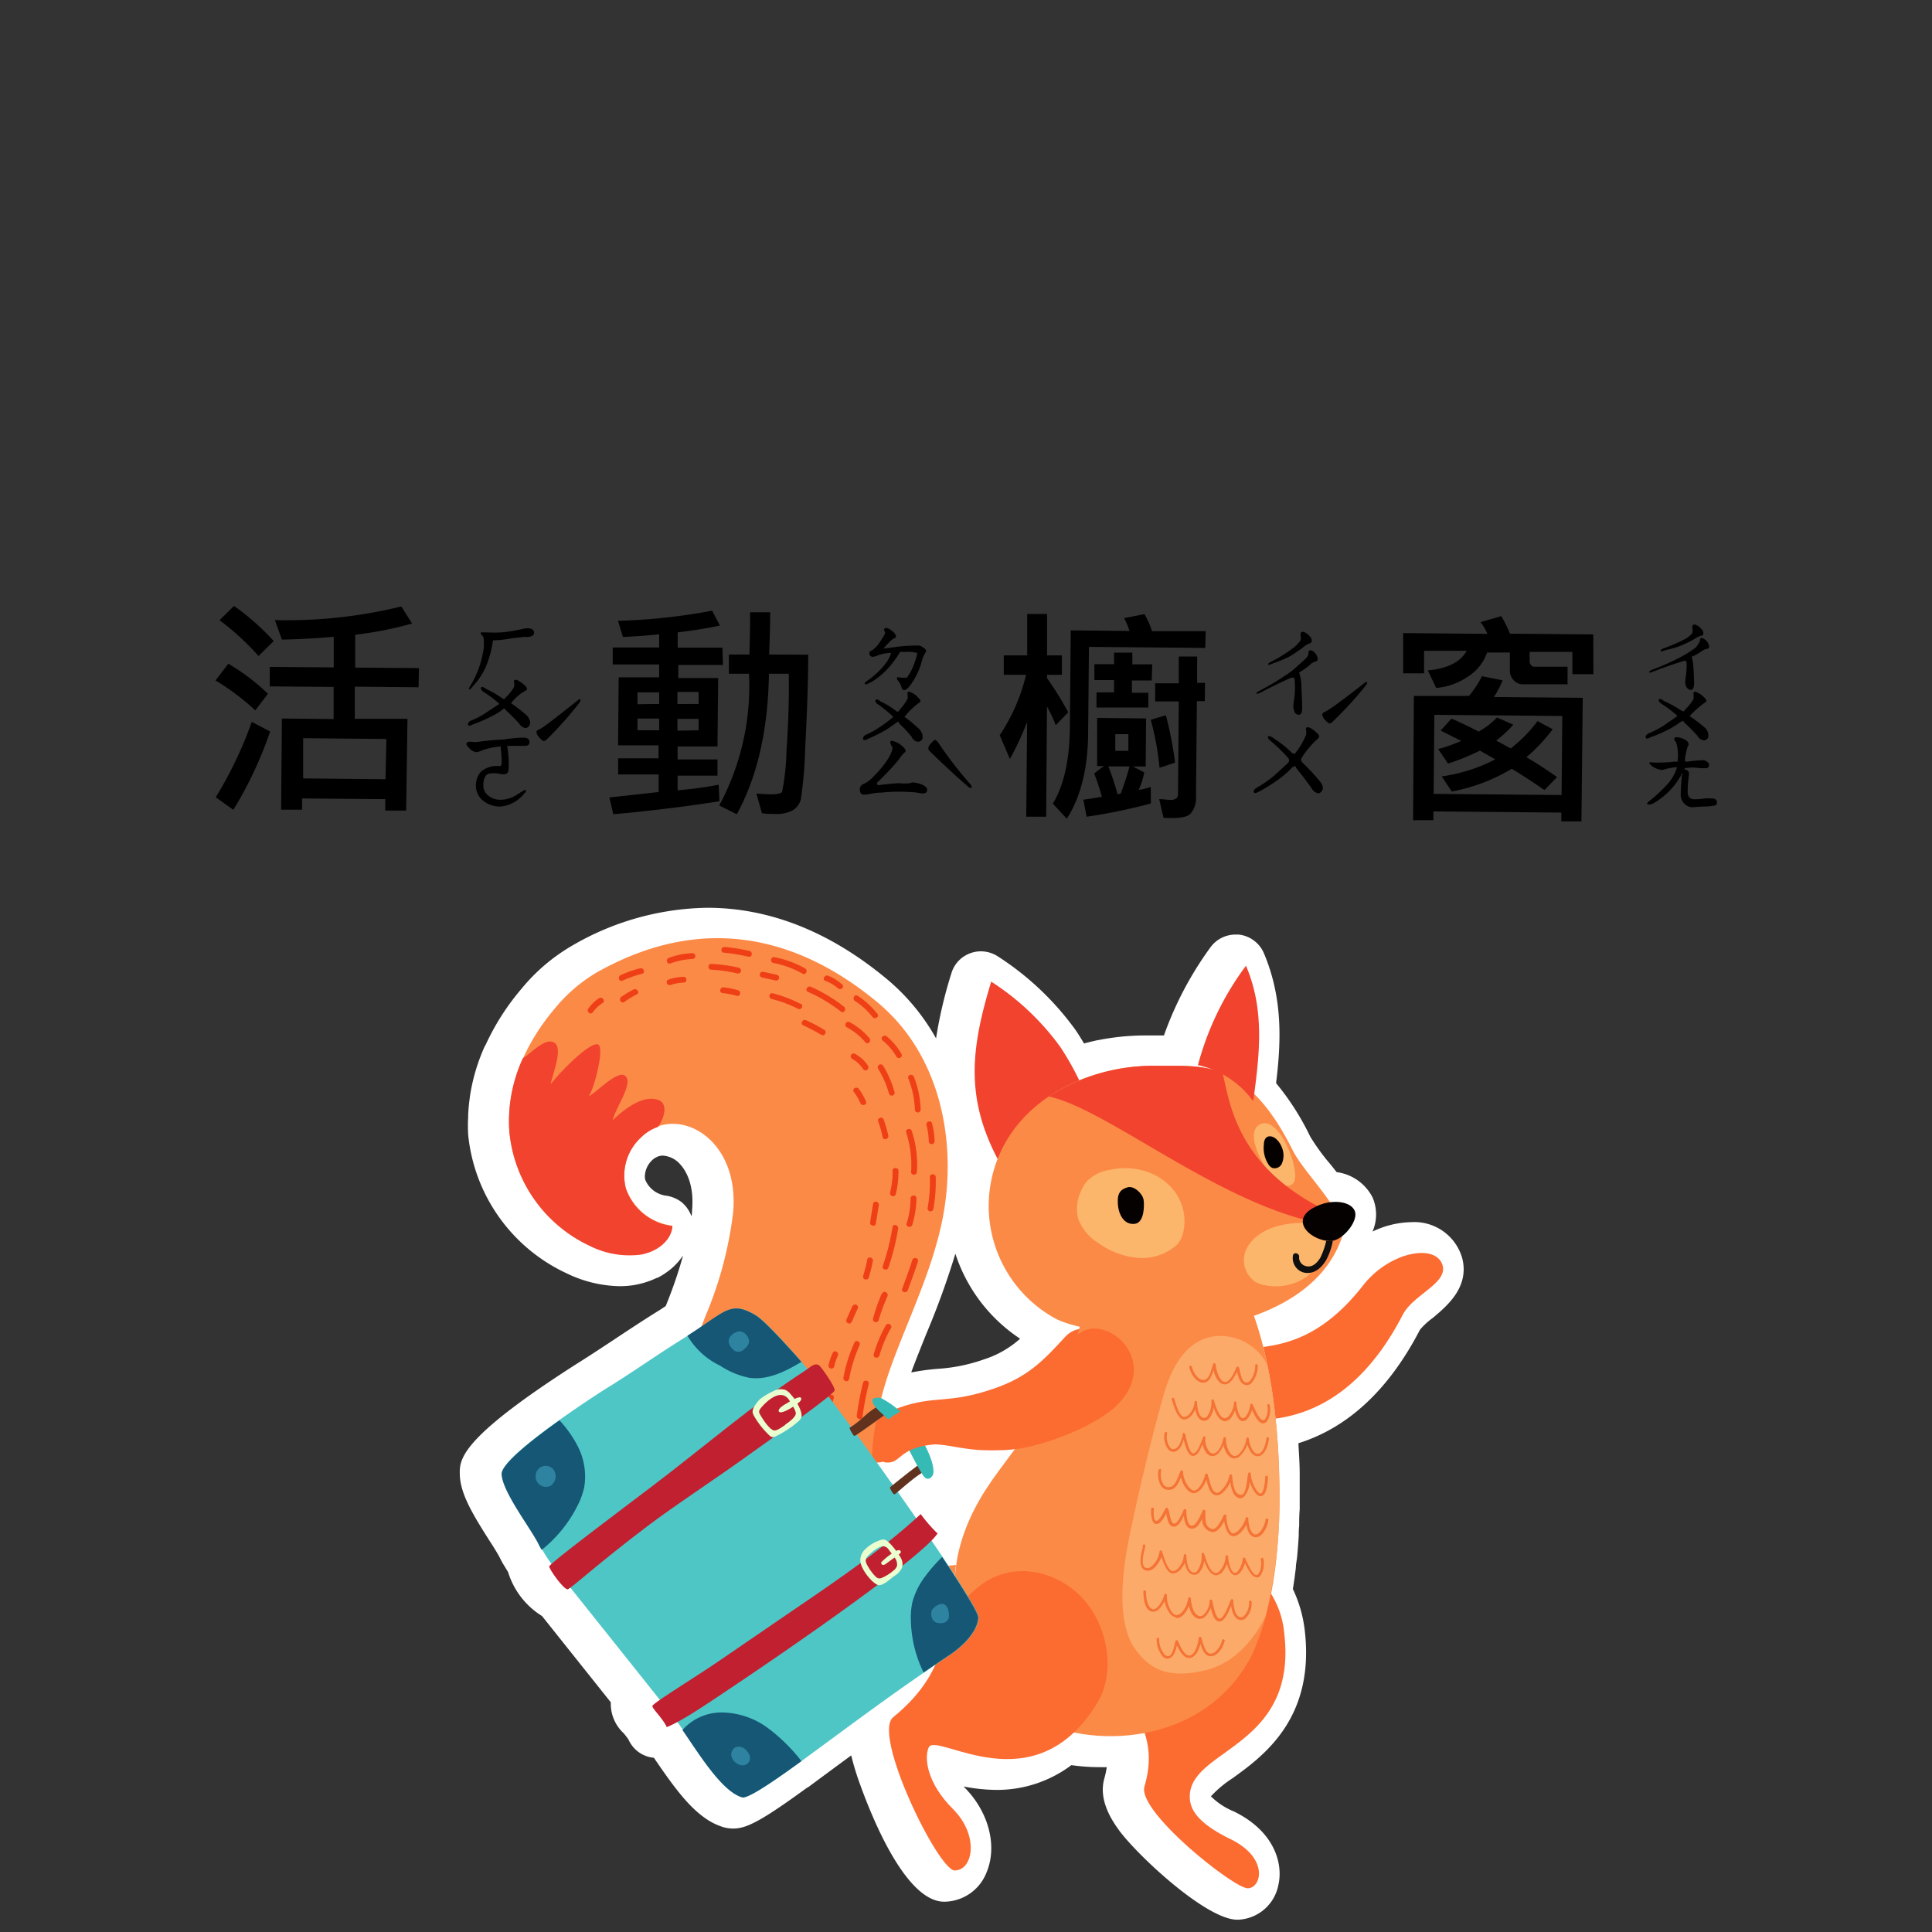 <svg xmlns="http://www.w3.org/2000/svg" viewBox="0 0 220 220"><rect x="0" y="0" width="220" height="220" fill="#333333" stroke="none"/><defs><style>.cls-1{fill:#f1432e;}.cls-2{fill:#fc6b30;}.cls-3{fill:#fc8a47;}.cls-4{fill:#ef3f16;}.cls-5{fill:#fcaa69;}.cls-6{fill:#f47336;}.cls-7{fill:#4ec6c6;}.cls-8{fill:#155775;}.cls-9{fill:#2d83a0;}.cls-10{fill:#c12030;}.cls-11{fill:#eaffd0;}.cls-12{fill:#61321e;}.cls-13{fill:#36bab6;}.cls-14{fill:#fcb66b;}.cls-15{fill:#050100;}.cls-16{fill:#0f0f0f;}.cls-17{fill:#fff;}</style></defs><g id="圖層_10" data-name="圖層 10"><path d="M30.51,79l-1.44,1.89a27.64,27.64,0,0,0-4.53-3.41L26,75.58A24,24,0,0,1,30.51,79Zm.25,4.3a44.76,44.76,0,0,1-4.19,8.92l-2-1.44a45.12,45.12,0,0,0,4.1-8.58ZM31.17,73l-1.73,1.7A30,30,0,0,0,25,70.62L26.65,69A27.72,27.72,0,0,1,31.17,73Zm16.49,5.26-7.26-.07,0,3.66,6,0L46.25,92.3l-2.38,0V91l-9.47-.08,0,1.28-2.39,0,.09-10.38,5.89.06,0-3.66-7.27-.06V75.94L38,76l0-3.49c-2.08.18-4,.29-5.9.32l-.8-2.22a54.82,54.82,0,0,0,14.4-1.55L46.92,71a41.76,41.76,0,0,1-6.47,1.28l0,3.74,7.26.06ZM43.9,88.73,44,84.15l-9.48-.09,0,4.58Z"/><path d="M82.33,75.72l-5.09,0v1.49l4.54,0L81.7,85l-4.54,0,0,1.48,4.54,0v1.84l-4.54,0,0,1.67a44.21,44.21,0,0,0,4.68-.63l.08,1.88q-5.7.9-12.08,1.48l-.45-1.91L75,90.19l0-2-4.61,0,0-1.84,4.6,0,0-1.48-4.61,0,.07-7.74,4.61,0V75.66l-5.29,0,0-1.93,5.29,0V72.22c-1.14.14-2.52.24-4.13.31l-.56-1.84a66.83,66.83,0,0,0,10.72-1.15l.89,1.69c-1.26.28-2.86.54-4.81.78v1.74l5.09,0Zm-7.27,7.44,0-1.34-2.47,0,0,1.33Zm0-3V78.84l-2.47,0v1.35Zm4.49,3V81.86l-2.41,0v1.34Zm0-3,0-1.37-2.41,0v1.38Zm12.48-5.61c0,3.67-.17,7.2-.34,10.6a48.07,48.07,0,0,1-.5,5.9,2.13,2.13,0,0,1-.9,1.21,3.91,3.91,0,0,1-2.13.42c-.45,0-.92,0-1.4-.08l-.63-2.24q1,.08,1.59.09c.76,0,1.21-.09,1.34-.28a27.34,27.34,0,0,0,.5-4.7c.21-3,.3-5.86.26-8.75l-2.26,0q-.15,9.6-3.66,16l-2-1a28.7,28.7,0,0,0,3.39-15H83l0-2.19,2.34,0c.06-2.16.09-3.76.07-4.81l2.29,0c0,1.66-.06,3.26-.12,4.81Z"/><path d="M121.64,81.11l-1.42,1.47a15.81,15.81,0,0,0-1-2.13L119.13,93l-2.27,0,.1-10.79A32.86,32.86,0,0,1,115,86.42l-1.16-2.7a21.24,21.24,0,0,0,3-6.88l-2.54,0,0-2.21,2.67,0,0-4.72,2.26,0,0,4.72,1.69,0,0,2.21-1.69,0v.38A38.67,38.67,0,0,1,121.64,81.11Zm15.6-7.33L124,73.66l-.09,9.57q0,6.21-2.43,10l-1.59-1.72q1.89-3.12,1.94-8.73l.1-11,6.69.07a7.72,7.72,0,0,0-.62-1.46l2.32-.46a9.35,9.35,0,0,1,.86,1.94l6.11,0Zm-6.19,17.71A63.24,63.24,0,0,1,123.74,93l-.38-1.94c.49-.06,1.2-.17,2.11-.33a25.28,25.28,0,0,0-.87-2.65l1.09-.85h-.76l0-5.48,5.58.06-.05,5.47H129l1.3.67a8.75,8.75,0,0,1-.64,2,7.78,7.78,0,0,0,1.38-.34Zm.1-14-2.26,0,0,1.4,1.87,0,0,1.68-5.9,0V78.84l2,0v-1.4l-2.24,0,0-1.81,2.24,0V74.32l2.08,0v1.33l2.27,0Zm-2.54,9.78-2.4,0c.4,1,.75,2.09,1.05,3.17l.35-.07A24.36,24.36,0,0,0,128.61,87.28Zm-.12-1.77,0-1.9H127v1.9Zm5.32,1.34-1.77.59a33.3,33.3,0,0,0-1-5.47l1.72-.51A42.23,42.23,0,0,1,133.81,86.85Zm3.38-7h-.9l-.1,11a2.65,2.65,0,0,1-.6,1.79c-.39.44-1.42.6-3.1.49L132,91c.48,0,.9.08,1.24.09q.88,0,.9-.6l.09-10.62-2.69,0,0-2.06,2.69,0,0-3.05,2.09,0,0,3h.9Z"/><path d="M181.44,76.77l-2.39,0,0-2.54-4.87,0v1.08a.67.67,0,0,0,.15.41.43.43,0,0,0,.32.2l3.85,0,0,2-5.07,0a1.37,1.37,0,0,1-1.08-.48,1.55,1.55,0,0,1-.42-1.14l0-2-2.59,0A5.24,5.24,0,0,1,167.22,77a7.53,7.53,0,0,1-3.68,1.34l-.95-2c2.28-.2,3.75-1,4.42-2.23l-4.85,0,0,2.56-2.38,0,0-4.58,9.59.09a5.66,5.66,0,0,0-.78-1.34l2.36-.68a15.61,15.61,0,0,1,1,2l9.48.08Zm-1.36,16.76-2.29,0v-1l-14.57-.13v1l-2.31,0L161,79.25l6.27,0A11.28,11.28,0,0,0,168.75,77l2.36.47a11.39,11.39,0,0,1-1,1.9l10.12.09Zm-2.26-3,.08-9-14.57-.13-.08,9Zm-.56-2-1.39,1.44c-1.18-.83-2.42-1.63-3.72-2.43a20.42,20.42,0,0,1-6.84,2.59l-1.14-1.72a19,19,0,0,0,6.1-1.94c-.87-.5-1.46-.82-1.75-1a25.07,25.07,0,0,1-3.63,1.48l-1.12-1.65a18.84,18.84,0,0,0,2.62-.93l-2.34-1.18,1.23-1.36c.94.4,2,.9,3.09,1.48a8.93,8.93,0,0,0,2.1-1.61l1.85.82a12.8,12.8,0,0,1-1.95,1.81q.58.3,1.65.9a16.25,16.25,0,0,0,3.07-3.12l1.72.93a19.93,19.93,0,0,1-3,3.19C175,86.9,176.11,87.66,177.26,88.45Z"/><path d="M53.63,84.46a2.8,2.8,0,0,0,.93,0c.67-.1,1.62-.19,2.85-.26Q58.67,84,59.63,84c.44,0,.66.17.66.49s-.16.42-.48.44l-.91,0q-.66,0-1.23,0h.1a.84.84,0,0,1,0,.1,12.15,12.15,0,0,1,.15,2.47c0,.45-.18.67-.54.67a2.26,2.26,0,0,1-.69-.1,6.24,6.24,0,0,0-.85,0,.72.72,0,0,0-.57.33,2,2,0,0,0-.23,1,1.38,1.38,0,0,0,.49,1.13,2.15,2.15,0,0,0,1.47.54,3.47,3.47,0,0,0,1.72-.49l1-.62q.18,0,.18.06a.31.31,0,0,1-.16.28,3.93,3.93,0,0,1-2.7,1.54,3.07,3.07,0,0,1-2-.64,2.21,2.21,0,0,1-.85-1.7,2.36,2.36,0,0,1,.57-1.62,2.78,2.78,0,0,1,2.13-.64c.16,0,.23-.11.23-.34a9.64,9.64,0,0,0-.1-1.64V85a8.09,8.09,0,0,0-2.19.47,2.19,2.19,0,0,1-.54.18,1.27,1.27,0,0,1-.84-.44c-.24-.24-.36-.41-.34-.52s.11-.23.34-.23Zm3.58-4.94a.25.25,0,0,0,.2.08.77.77,0,0,0,.24-.29l0,.06a5.58,5.58,0,0,0,.87-1.11,1,1,0,0,0,0-.59c0-.19.06-.28.24-.26s.54.22,1,.64c.17.16.25.29.25.39s-.08.16-.2.23A5,5,0,0,0,58.26,80s0,0,0,0l-.06.08A18.22,18.22,0,0,1,60,81.48q.49.61.33,1a.52.52,0,0,1-.54.42,1.08,1.08,0,0,1-.69-.54c-.57-.6-1.09-1.12-1.57-1.55,0,0,.07-.08,0-.1s-.06,0-.18,0l0,0a7.57,7.57,0,0,1-1.39.87,19.23,19.23,0,0,1-2.08.9c-.31.17-.5.2-.57.08s0-.32.28-.49a8.12,8.12,0,0,0,1.7-.88l1.52-1v-.1s0,0,0,0l0,0a15,15,0,0,0-1.8-1.34c-.22-.18-.3-.34-.23-.46s.29-.07.57.16a12.43,12.43,0,0,1,1.9,1.1Zm3.32-7.9a.47.47,0,0,1,.28.36.37.37,0,0,1-.16.39,1.16,1.16,0,0,1-.82.15c-.69.06-1.36.13-2,.24s-1.11.13-1.47.15c-.12,0-.19,0-.2,0a.21.21,0,0,0-.05.16,11.64,11.64,0,0,1-.85,3,7.94,7.94,0,0,1-1.42,2.08c-.22.29-.36.41-.41.36s0-.21.13-.43a10.29,10.29,0,0,0,1.08-2.35,10.82,10.82,0,0,0,.44-1.92,8.91,8.91,0,0,0,0-1.11.67.67,0,0,0-.23-.39.23.23,0,0,1-.1-.23c0-.07.11-.09.23-.07l.49,0A13.23,13.23,0,0,0,57.23,72a18.38,18.38,0,0,0,2.06-.33,3.63,3.63,0,0,1,.8-.13A1.26,1.26,0,0,1,60.53,71.62Zm5.5,8s.08,0,.08.11A1,1,0,0,1,66,80a42.58,42.58,0,0,1-3.63,4.09c-.19.19-.33.29-.44.29s-.24-.12-.46-.34a1.11,1.11,0,0,1-.38-.67c0-.12.08-.21.25-.28s.32-.18.49-.28q.87-.6,4-3.09A.34.34,0,0,1,66,79.62Z"/><path d="M101.37,84.51c0-.1.08-.15.23-.15a2.47,2.47,0,0,1,.93.43c.39.3.59.53.59.7s-.06.19-.13.2a4.32,4.32,0,0,0-.62.78A29.2,29.2,0,0,1,100,89l-.13.13c0,.21.08.3.2.28.48-.08,1.24-.16,2.27-.23a5.33,5.33,0,0,0,1.31,0,.71.71,0,0,1,.36-.08,3.12,3.12,0,0,1,1.08.29c.34.19.51.37.49.54,0,.36-.29.49-.82.38a8.87,8.87,0,0,0-1.14-.12,20.26,20.26,0,0,0-3.31.07c-.55,0-1,.1-1.32.16a4,4,0,0,1-.61.07c-.33,0-.48-.24-.47-.61a.62.62,0,0,1,.41-.6,3.7,3.7,0,0,0,1.24-.95,11.83,11.83,0,0,0,1.54-1.88c.46-.77.62-1.26.46-1.46A1.28,1.28,0,0,1,101.37,84.51Zm.72-3.5c.09,0,.15.07.2,0l.11-.1v0a0,0,0,0,1,0,0,.29.29,0,0,0,.08-.13h0a6.73,6.73,0,0,0,.85-1.16,1.17,1.17,0,0,0,0-.59.21.21,0,0,1,.23-.26,2.34,2.34,0,0,1,1,.67c.17.17.26.3.26.36a.38.38,0,0,1-.21.26A8.2,8.2,0,0,0,103,81.63l0,0a14.71,14.71,0,0,1,1.7,1.42,1.28,1.28,0,0,1,.36,1,.53.53,0,0,1-.57.41.9.9,0,0,1-.67-.54,14.37,14.37,0,0,0-1.51-1.62c.05,0,.06-.09.05-.1s-.05,0-.16,0l0,0c-.46.35-.91.65-1.34.93a20.82,20.82,0,0,1-2,1c-.31.17-.49.19-.56.07s0-.34.25-.51a9.93,9.93,0,0,0,1.68-.93,14.31,14.31,0,0,0,1.46-1.1V81.6a0,0,0,0,0,0,0,15.3,15.3,0,0,0-1.75-1.42c-.23-.15-.3-.3-.23-.46s.29-.07.56.16A8.72,8.72,0,0,1,102.09,81Zm3-7.28c.25.14.37.27.37.39a.56.56,0,0,1-.13.28,3.29,3.29,0,0,0-.39,1,8.13,8.13,0,0,1-1.13,2.41c-.34.52-.63.77-.85.77s-.24-.13-.31-.36a2.12,2.12,0,0,0-.49-.82.46.46,0,0,1,0-.23c0-.09,0-.1.1-.05l.42.05.51,0h.08a6.37,6.37,0,0,0,.87-1.7,6,6,0,0,0,.31-1.14s-.05,0-.15,0a3.44,3.44,0,0,0-1.06-.1l-.74,0a9.16,9.16,0,0,1-.67,1,9,9,0,0,1-2.06,2.08,4.36,4.36,0,0,1-1.13.62c-.12,0-.17,0-.16-.11a.28.28,0,0,1,.1-.18,9.21,9.21,0,0,0,2.32-2.16,3.54,3.54,0,0,0,.57-1.13s-.06,0-.08,0a4.76,4.76,0,0,0-1.39.26,1.72,1.72,0,0,1-.59.18.38.38,0,0,1-.41-.44q0-.2.33-.3a3.75,3.75,0,0,0,1-1.16c.36-.51.51-.82.44-.93a.88.88,0,0,1-.1-.23c0-.15.11-.23.28-.23a1.51,1.51,0,0,1,.64.36.9.9,0,0,1,.44.64c0,.09-.05.14-.16.16a2,2,0,0,0-.64.51,8.49,8.49,0,0,0-.64.7s0,0-.08,0l1.39-.18a16.37,16.37,0,0,1,2.49-.18A1,1,0,0,1,105.12,73.73Zm5.46,15.67a.29.29,0,0,1,.1.2c0,.09,0,.13-.08.13a.61.61,0,0,1-.23-.07c-1.27-1.08-2.76-2.46-4.47-4.12a.46.46,0,0,1-.16-.39,1,1,0,0,1,.31-.51c.24-.26.39-.39.46-.39s.19.11.36.31A45.4,45.4,0,0,0,110.58,89.4Z"/><path d="M147.49,87.24s-.11,0-.23.1l-.06,0a10.84,10.84,0,0,1-1.51,1.34,18.78,18.78,0,0,1-2.34,1.47c-.31.17-.5.2-.57.08s0-.32.26-.49a14.28,14.28,0,0,0,2-1.37l1.65-1.51a.48.48,0,0,0,.1-.34.54.54,0,0,0-.1-.2,19,19,0,0,0-2.06-2c-.21-.17-.28-.32-.23-.44s.28-.07.59.16a13.36,13.36,0,0,1,2.16,1.72l.23.1a2.33,2.33,0,0,0,.23-.23s0-.08.06-.08,0,0,0,0a9.23,9.23,0,0,0,1.06-1.88,2.4,2.4,0,0,0,0-.59c-.05-.19,0-.28.23-.26s.54.22,1,.64c.17.16.25.29.25.39a.47.47,0,0,1-.23.34,10.12,10.12,0,0,0-1.82,2.21l0,0a.42.42,0,0,0,0,.1.62.62,0,0,0,.1.29,25.29,25.29,0,0,1,2,2.13c.33.41.44.76.34,1s-.29.43-.54.41a1.14,1.14,0,0,1-.7-.56c-.62-.88-1.21-1.65-1.77-2.32A.33.33,0,0,0,147.49,87.24ZM149,74.32a.26.26,0,0,1,.1-.23.4.4,0,0,1,.31,0,1.28,1.28,0,0,1,.64.9.32.32,0,0,1-.25.34,1.39,1.39,0,0,0-.67.41,8.56,8.56,0,0,1-1.08.77.12.12,0,0,0-.11.08,5.37,5.37,0,0,1,.26,1.49c0,.69.08,1.53.08,2.52,0,.45-.09.71-.26.77s-.42,0-.59-.25a1.93,1.93,0,0,1-.1-1.21,10.06,10.06,0,0,0,.1-2.42.46.46,0,0,0-.13-.33.83.83,0,0,0-.41.07c-1.18.53-2.32,1.09-3.42,1.67-.26.11-.4.12-.41.06s.05-.13.25-.24A31.67,31.67,0,0,0,147,76.48c.61-.49,1.14-1,1.57-1.38S149,74.44,149,74.32Zm-.9-2a.38.38,0,0,1,.08-.33.39.39,0,0,1,.36,0,1.77,1.77,0,0,1,.64.51.67.67,0,0,1,.18.59.34.34,0,0,1-.26.18,3,3,0,0,0-.74.46,16.5,16.5,0,0,1-1.47,1,12.84,12.84,0,0,1-1.88.79c-.37.18-.57.23-.59.16s0-.18.23-.28a16.12,16.12,0,0,0,2.45-1.5,3.76,3.76,0,0,0,1-1A1.09,1.09,0,0,0,148.08,72.34Zm7.51,5.33s.08,0,.08.1a.89.89,0,0,1-.13.26,41.22,41.22,0,0,1-3.73,4.09.68.68,0,0,1-.44.28c-.07,0-.21-.11-.44-.33a1.19,1.19,0,0,1-.38-.67.31.31,0,0,1,.23-.28l.51-.29q.93-.58,4.12-3.08A.28.28,0,0,1,155.59,77.67Z"/><path d="M191.5,80.91a.34.34,0,0,0,.2.1l.16-.15v0s0,0,0,0l.08-.11v0a6,6,0,0,0,.9-1.13,2.42,2.42,0,0,0,0-.59c0-.17,0-.26.24-.26a2.53,2.53,0,0,1,1,.67c.17.15.24.28.23.38a.42.42,0,0,1-.21.21,10.88,10.88,0,0,0-1.7,1.52l0,0a16.15,16.15,0,0,1,1.77,1.34,1.28,1.28,0,0,1,.36,1,.52.52,0,0,1-.56.41,1,1,0,0,1-.7-.54,21.05,21.05,0,0,0-1.57-1.57s.06-.08.06-.1-.08,0-.19.08l-.07-.06a10.9,10.9,0,0,1-1.39.9,15,15,0,0,1-2.14.93c-.3.17-.49.2-.56.08s0-.32.28-.49a11.92,11.92,0,0,0,1.75-.9c.45-.33,1-.68,1.52-1.06v-.1l0,0a15.6,15.6,0,0,0-1.82-1.37c-.23-.17-.3-.32-.24-.44s.3-.06.57.16a13.85,13.85,0,0,1,2,1.1Zm-3.79,10.68c-.12,0-.17,0-.15-.11a.88.88,0,0,1,.31-.31,17.42,17.42,0,0,0,2-1.87,5.1,5.1,0,0,0,1.1-1.93l-.23,0a11,11,0,0,0-1.18.23,1.07,1.07,0,0,1-.31.08,2.42,2.42,0,0,1-1.16-.46c-.18-.16-.28-.27-.28-.34s.15-.1.46-.05a17.46,17.46,0,0,0,2.45-.1l0,0,.39,0-.08-.1a4.87,4.87,0,0,0-.18-2.14.5.5,0,0,1-.2-.33c0-.14.08-.21.25-.21a1.93,1.93,0,0,1,.93.26c.31.16.46.34.46.57a.23.23,0,0,1-.1.2,6.68,6.68,0,0,0-.33,1.6c0,.12.11.17.28.15a14,14,0,0,1,1.57-.15.86.86,0,0,1,.64.13c.19.13.27.26.26.38a.34.34,0,0,1-.34.39l-.67,0a5.69,5.69,0,0,0-1.08-.08l-.59.06c-.07,0-.1,0-.1.07s0,.12.15.13.34.24.34.31l0,0c0,.1,0,.21,0,.33a10.64,10.64,0,0,0-.13,2,.8.8,0,0,0,.2.52.73.73,0,0,0,.39.18,3.81,3.81,0,0,0,.59,0,4.05,4.05,0,0,0,.72-.08,7.7,7.7,0,0,1,.83,0c.39,0,.59.16.59.44s-.13.36-.34.38a6.31,6.31,0,0,1-1,.1c-.5,0-1,.06-1.47.08a1.22,1.22,0,0,1-.9-.41,1.4,1.4,0,0,1-.41-1.08c0-.65.06-1.37.13-2.16.1-.09.14-.14.12-.16s-.06,0-.12,0a8.39,8.39,0,0,1-3.3,3.4C187.94,91.61,187.78,91.65,187.71,91.59Zm5.87-18.68a.3.3,0,0,1,.1-.26.5.5,0,0,1,.31.08,1.18,1.18,0,0,1,.64.9.28.28,0,0,1-.28.26,1.67,1.67,0,0,0-.64.31,7.23,7.23,0,0,1-1.06.59c0-.09,0-.14-.07-.16a4.21,4.21,0,0,1,.23,1.13c.05.52.08,1.17.1,2,0,.45-.09.7-.26.77s-.42,0-.59-.26-.2-.59-.1-1.2a8.87,8.87,0,0,0,.1-1.5.46.46,0,0,0-.13-.33.71.71,0,0,0-.38.08c-1.15.36-2.27.75-3.35,1.18-.26.1-.39.12-.41.05s.09-.15.26-.26a27.63,27.63,0,0,0,3.52-1.57,13.51,13.51,0,0,0,1.55-1C193.44,73.29,193.6,73,193.58,72.91Zm-.88-1.42a.41.41,0,0,1,.08-.33.39.39,0,0,1,.36,0,1.69,1.69,0,0,1,.64.51.58.58,0,0,1,.16.59.22.22,0,0,1-.23.13,2.55,2.55,0,0,0-.75.36,10.69,10.69,0,0,1-1.44.72,9.27,9.27,0,0,1-1.8.54c-.39.16-.6.2-.62.13s.05-.18.26-.28a19.83,19.83,0,0,0,2.34-1,2.73,2.73,0,0,0,1-.77A1,1,0,0,0,192.7,71.49Z"/><path class="cls-1" d="M115.11,129.56a16.84,16.84,0,0,0-2.53,2.69c-3.88-7.21-3.19-12.85-.88-20.47a29.12,29.12,0,0,1,7.89,7.47,32,32,0,0,1,3.1,6A25.77,25.77,0,0,0,115.11,129.56Z"/><path class="cls-2" d="M145.07,186A10.31,10.31,0,0,0,134,176.62c-4.38.35-7.83,3.91-7.72,11s4.86,8.92,2.86,15.82c-.82,2.85,10.2,11.61,11.77,11.58s2.43-3.47-2-5.61c-4.2-2.05-4.76-3.78-4.58-5.28C135,199.09,146.57,198.67,145.07,186Z"/><path class="cls-2" d="M163.1,144.13c-.66-2.56-6-1.68-9.06,2.25-4.28,5.46-8.24,6.59-11.37,7a56,56,0,0,1,1.4,8.16c5.14-.69,10.37-3.86,14.47-11.8C159.73,147.43,163.63,146.17,163.1,144.13Z"/><path class="cls-3" d="M107.69,178.2c-8.61,1.22-12.49-8.9-7.17-23.23,2-5.35,4.53-10.58,5.64-16.18,1.65-8.33,0-18.51-7.43-24.67s-18.44-11-31.94-3.39a17.78,17.78,0,0,0-4.69,4c-3.43,4-5.66,9-5.26,14.11a16,16,0,0,0,9.17,13,10.09,10.09,0,0,0,5.7,1c1.9-.3,3.58-1.6,3.69-3.27a6.41,6.41,0,0,1-5.3-4.27,5.9,5.9,0,0,1,1.8-5.89c3.94-3.75,11.25.08,10.39,8.76a43,43,0,0,1-3.1,11.63c-5.94,14.94-4.15,30.28,6.09,37.53,7.5,5.3,17.44,3.31,24,.42A16.18,16.18,0,0,1,107.69,178.2Z"/><path class="cls-1" d="M75.4,139.62a6.41,6.41,0,0,1-5.3-4.27,5.9,5.9,0,0,1,1.8-5.89,5,5,0,0,1,1.85-1.13c.47-.59,1.4-2.61,0-3.09s-3.22.47-5.16,2.33c.31-1.38,2.32-4.1,1.5-5s-3.21,1.75-4.21,2.25c.61-.67,1.74-5.09,1.22-5.83s-3.63,2.1-5.53,4.44c.36-1.51,1.43-4.17.41-4.75s-2.45,1.07-3.57,1.8a17.1,17.1,0,0,0-1.56,8.36,16,16,0,0,0,9.17,13,10.09,10.09,0,0,0,5.7,1C73.61,142.59,75.29,141.29,75.4,139.62Z"/><path class="cls-4" d="M102.71,143.49c-.33,1.11-.77,2.19-1.15,3.28-.14.4.51.54.65.14.38-1.09.81-2.16,1.15-3.27.12-.41-.53-.56-.65-.15Z"/><path class="cls-4" d="M100,144.33a27.32,27.32,0,0,0,1.11-4.45c0-.42-.6-.57-.65-.14a27.46,27.46,0,0,1-1.11,4.44c-.12.41.53.55.65.15Z"/><path class="cls-4" d="M102.72,139.45a11.15,11.15,0,0,0,.47-3c0-.43-.66-.4-.67,0a10,10,0,0,1-.45,2.87c-.12.41.53.55.65.14Z"/><path class="cls-4" d="M105.11,137.71a17.83,17.83,0,0,0,.27-3.72.34.34,0,0,0-.67,0,16.28,16.28,0,0,1-.25,3.55.33.33,0,0,0,.65.14Z"/><path class="cls-4" d="M103.24,133.43a12.26,12.26,0,0,0-.59-4.66c-.14-.4-.77-.2-.63.2a12,12,0,0,1,.56,4.49c0,.43.64.39.66,0Z"/><path class="cls-4" d="M105.25,129.92a8.56,8.56,0,0,0-.29-2c-.11-.42-.74-.21-.63.2a8.17,8.17,0,0,1,.26,1.84.33.33,0,0,0,.66,0Z"/><path class="cls-4" d="M100.85,136a10.63,10.63,0,0,0,.31-2.69c0-.42-.71-.39-.67,0a9.68,9.68,0,0,1-.29,2.51c-.08.42.57.57.65.15Z"/><path class="cls-4" d="M103.67,126.32a11,11,0,0,0-.78-3.71c-.15-.4-.79-.2-.64.2a10.74,10.74,0,0,1,.76,3.54.33.33,0,0,0,.66,0Z"/><path class="cls-4" d="M100.69,124.35a11.62,11.62,0,0,0-1.3-3,.33.33,0,0,0-.56.36,11.07,11.07,0,0,1,1.23,2.82.33.33,0,0,0,.63-.2Z"/><path class="cls-4" d="M101.47,120a7.11,7.11,0,0,0-1.68-2c-.34-.25-.79.23-.45.49a6.46,6.46,0,0,1,1.57,1.84.33.33,0,0,0,.56-.35Z"/><path class="cls-4" d="M98.69,115.39a9.48,9.48,0,0,0-2.19-2c-.36-.24-.67.35-.32.59a8.23,8.23,0,0,1,1.95,1.82c.26.34.82,0,.56-.36Z"/><path class="cls-4" d="M97.87,118.21a7.75,7.75,0,0,0-2.3-1.84.33.33,0,0,0-.31.59,7.27,7.27,0,0,1,2.16,1.74c.27.33.72-.16.45-.49Z"/><path class="cls-4" d="M97.67,121.36A4,4,0,0,0,96.19,120a.33.33,0,0,0-.32.58,3.43,3.43,0,0,1,1.24,1.15.33.33,0,0,0,.56-.35Z"/><path class="cls-4" d="M94.92,114.62a17.62,17.62,0,0,0-3.77-2.26c-.39-.15-.71.44-.31.59a17.31,17.31,0,0,1,3.76,2.26c.35.24.66-.35.32-.59Z"/><path class="cls-4" d="M92.68,117.26a21.54,21.54,0,0,0-2.07-1.09c-.39-.17-.7.41-.31.59a22.4,22.4,0,0,1,2.06,1.08c.37.22.69-.37.32-.58Z"/><path class="cls-4" d="M94.72,112.11a5,5,0,0,0-1.59-1c-.4-.15-.71.44-.31.59a4.61,4.61,0,0,1,1.45.85c.32.29.77-.2.45-.48Z"/><path class="cls-4" d="M89.93,114.28a15,15,0,0,0-3.14-1.17c-.41-.12-.55.53-.14.64a14.18,14.18,0,0,1,3,1.12.33.33,0,0,0,.31-.59Z"/><path class="cls-4" d="M90.52,110.28A11.7,11.7,0,0,0,87,109a.33.33,0,0,0-.14.65,10.93,10.93,0,0,1,3.33,1.22c.36.23.67-.36.31-.58Z"/><path class="cls-4" d="M87.29,111l-1.54-.34a.33.33,0,0,0-.15.65l1.54.34a.33.33,0,0,0,.15-.65Z"/><path class="cls-4" d="M84.19,108.29a22.24,22.24,0,0,0-2.81-.46c-.42-.06-.57.59-.15.65a22.39,22.39,0,0,1,2.82.46c.41.12.55-.53.14-.65Z"/><path class="cls-4" d="M83,110.2a18,18,0,0,0-3.19-.44c-.43,0-.39.65,0,.66a17.17,17.17,0,0,1,3,.43.33.33,0,0,0,.14-.65Z"/><path class="cls-4" d="M81.1,113.08a9.88,9.88,0,0,1,1.62.32c.41.12.56-.53.15-.64a8.89,8.89,0,0,0-1.63-.33c-.42-.05-.57.6-.14.65Z"/><path class="cls-4" d="M69.93,114.09a9.76,9.76,0,0,1,1.42-.86c.38-.18,0-.74-.36-.56a10.66,10.66,0,0,0-1.42.85c-.35.25,0,.82.36.57Z"/><path class="cls-4" d="M77.65,108.54a8.41,8.41,0,0,0-2.67.54c-.4.15-.2.78.2.63a8.25,8.25,0,0,1,2.5-.51.33.33,0,0,0,0-.66Z"/><path class="cls-4" d="M76.65,111.23a5.67,5.67,0,0,0-1.68.31c-.41.11-.21.74.2.63a5.23,5.23,0,0,1,1.51-.28c.43,0,.4-.65,0-.66Z"/><path class="cls-4" d="M71.73,110.26a11.7,11.7,0,0,0-2.22.78c-.39.16-.19.8.21.63a12.34,12.34,0,0,1,2.21-.78c.42-.08.21-.72-.2-.63Z"/><path class="cls-4" d="M67,113.66a4.84,4.84,0,0,0-1.25,1.18c-.27.33.22.78.49.45a4.08,4.08,0,0,1,1.12-1.07c.37-.21,0-.77-.36-.56Z"/><path class="cls-4" d="M98.82,127.69a14.17,14.17,0,0,1,.51,1.8c.09.42.72.22.63-.2a14.17,14.17,0,0,0-.51-1.8c-.14-.4-.77-.2-.63.2Z"/><path class="cls-4" d="M99.24,147.29a22.38,22.38,0,0,0-1,2.87.33.33,0,0,0,.65.14,21.83,21.83,0,0,1,1-2.7c.15-.39-.43-.71-.59-.31Z"/><path class="cls-4" d="M99.72,150.88a15,15,0,0,0-1.4,3.33c-.12.41.53.56.65.15a13.77,13.77,0,0,1,1.34-3.16.34.34,0,0,0-.59-.32Z"/><path class="cls-4" d="M97,161.35a36.26,36.26,0,0,1,.71-3.74c.11-.42-.54-.56-.65-.15a36.77,36.77,0,0,0-.71,3.74c-.06.42.59.57.65.15Z"/><path class="cls-4" d="M95.52,157.05a16.28,16.28,0,0,1,1.19-3.86c.17-.39-.41-.7-.58-.31a16.76,16.76,0,0,0-1.26,4c-.07.42.58.57.65.15Z"/><path class="cls-4" d="M95.85,150.51c.22-.5.42-1,.67-1.48a.33.33,0,0,0-.59-.31c-.25.48-.45,1-.67,1.48s.42.7.59.31Z"/><path class="cls-4" d="M97.76,145.46a18.27,18.27,0,0,0,.47-1.87c.06-.42-.58-.57-.65-.15a17,17,0,0,1-.47,1.87c-.11.41.54.56.65.15Z"/><path class="cls-4" d="M93.42,161.21a7.28,7.28,0,0,1,.35-2c.13-.41-.52-.55-.65-.15a8.28,8.28,0,0,0-.37,2.15c0,.43.65.39.67,0Z"/><path class="cls-4" d="M94.8,166.4c-.06-1.4.09-2.78.16-4.16,0-.43-.64-.4-.66,0-.08,1.39-.22,2.77-.17,4.16a.34.34,0,0,0,.67,0Z"/><path class="cls-4" d="M96.82,169.2a14.42,14.42,0,0,1,0-3c0-.43-.64-.4-.66,0a14.42,14.42,0,0,0,0,3c.07.42.74.4.67,0Z"/><path class="cls-4" d="M92.94,168.76a7.17,7.17,0,0,1-.09-1.54c0-.42-.61-.57-.64-.14a7.09,7.09,0,0,0,.07,1.72c.06.42.72.39.66,0Z"/><path class="cls-4" d="M95.31,171.55a3.72,3.72,0,0,1-.33-1.31c0-.43-.71-.4-.66,0a4.67,4.67,0,0,0,.42,1.64c.19.38.75,0,.57-.36Z"/><path class="cls-4" d="M98.29,174.05l-.8-1.8c-.17-.39-.81-.19-.63.2l.79,1.8c.18.39.81.19.64-.2Z"/><path class="cls-4" d="M95.29,175.22a9.85,9.85,0,0,0-.84-1.61.33.33,0,0,0-.56.36,8.75,8.75,0,0,1,.77,1.45c.16.4.8.2.63-.2Z"/><path class="cls-4" d="M98.79,177.09a3.68,3.68,0,0,1-1.21-1.24.33.33,0,0,0-.56.36,4.63,4.63,0,0,0,1.45,1.47c.36.23.68-.36.32-.59Z"/><path class="cls-4" d="M102.41,178.66a2.85,2.85,0,0,1-1.27-.62c-.33-.27-.78.22-.45.49a3.56,3.56,0,0,0,1.57.77c.42.08.57-.57.15-.64Z"/><path class="cls-4" d="M99.54,179.78a3.26,3.26,0,0,1-.86-.51c-.33-.26-.79.22-.45.49a3.94,3.94,0,0,0,1,.61c.4.15.71-.44.31-.59Z"/><path class="cls-4" d="M105.32,179.87a3,3,0,0,1-1.58-.08c-.39-.17-.71.42-.32.59a3.62,3.62,0,0,0,1.93.16c.42-.07.39-.74,0-.67Z"/><path class="cls-4" d="M93.84,155.58a5.75,5.75,0,0,1,.41-1.21c.17-.39-.41-.7-.59-.31a7.24,7.24,0,0,0-.47,1.38.33.33,0,0,0,.65.14Z"/><path class="cls-4" d="M98.56,139.33l.33-2.1c.07-.42-.58-.57-.64-.14-.12.7-.23,1.39-.34,2.09-.07.42.58.57.65.15Z"/><path class="cls-4" d="M97.44,125.42a6.79,6.79,0,0,0-.82-1.43c-.26-.33-.82,0-.56.36a6,6,0,0,1,.75,1.27c.17.39.8.19.63-.2Z"/><path class="cls-3" d="M140.82,147.81c-6.69,2.45-15.44,1.7-18,.19-.11-.06-.21-.14-.32-.21-1.83,10.79-7.78,16.2-11.38,21.76-8.38,12.93-.08,22.72,5.14,25.9,6.32,3.84,19.64,3.51,25.06-6.88,2.09-4.48,3.42-10.76,3.17-20.7C144.23,158.36,142.63,152,140.82,147.81Z"/><path class="cls-5" d="M142.93,184.08a55.73,55.73,0,0,0,1.54-16.21,69.73,69.73,0,0,0-1.27-12.17c0-.16-.1-.32-.16-.47a6,6,0,0,0-6.33-3c-2.82.62-4.44,3.29-5.42,6.77s-2.43,9.36-3.46,14.12c-.53,2.45-2.57,10.87.33,14.75,1.61,2.16,3.61,3.34,7.88,2.34C139.42,189.41,141.69,186.6,142.93,184.08Z"/><path class="cls-6" d="M140.16,170.61H140c-.76-.12-1-1-1.12-1.85a3.2,3.2,0,0,1-1.07,1.37.85.85,0,0,1-.64.12c-.6-.16-.83-1-1-1.75v0c-.31.8-.92,1.62-1.55,1.52s-1.16-1-1.35-1.81c-.27.68-.64,1.51-1.48,1.44a1,1,0,0,1-.77-.43,2.49,2.49,0,0,1-.3-1.83.15.15,0,1,1,.29.06,2.25,2.25,0,0,0,.25,1.58.67.67,0,0,0,.55.31h.06c.64,0,.93-.77,1.17-1.4.06-.15.12-.3.18-.42a.14.14,0,0,1,.17-.08.13.13,0,0,1,.11.15c0,.85.62,2,1.17,2.13s1.18-1,1.35-1.8a.15.15,0,0,1,.14-.12.15.15,0,0,1,.15.1c0,.15.1.33.15.53.16.6.38,1.42.81,1.54a.52.52,0,0,0,.4-.09,3.29,3.29,0,0,0,1.16-1.83.15.15,0,0,1,.16-.11.14.14,0,0,1,.14.13v0c.08.88.2,2.08.93,2.2a.34.34,0,0,0,.28-.06c.32-.25.44-1.08.53-1.76,0-.21.06-.42.09-.61a.15.15,0,0,1,.16-.12.14.14,0,0,1,.14.14c0,.82.68,2.26,1.11,2.26.23,0,.48-.59.53-1.89a.17.17,0,0,1,.16-.14.15.15,0,0,1,.15.15c-.06,1.45-.34,2.18-.84,2.18s-1-.89-1.24-1.68a2.73,2.73,0,0,1-.61,1.71A.7.7,0,0,1,140.16,170.61Z"/><path class="cls-6" d="M141.84,175.05h0c-.66,0-.95-.79-1.06-1.45-.34.64-.93,1.33-1.49,1.33h-.05c-.59-.05-.89-1-1-1.71-.5.94-1,1.36-1.5,1.21a1.42,1.42,0,0,1-1-1.51c-.36.75-.72,1.22-1.28,1.14s-.74-.73-.83-1.44c-.26.57-.62,1.22-1.12,1.22h-.05c-.52,0-.67-.78-.8-1.36,0-.07,0-.13,0-.19-.28.55-.72,1.34-1.22,1.24s-.56-1.23-.53-1.71a.17.17,0,0,1,.17-.15h0a.16.16,0,0,1,.15.16v0c-.07,1.08.1,1.34.27,1.37s.78-.89.94-1.21c0-.09.08-.16.11-.22a.18.18,0,0,1,.14-.08h0a.16.16,0,0,1,.14.08,2.64,2.64,0,0,1,.18.62c.09.43.23,1.09.52,1.11h0c.39,0,.76-.86,1-1.33,0-.09.07-.17.1-.24a.15.15,0,0,1,.17-.09.16.16,0,0,1,.13.14l0,.28c.07.7.16,1.41.58,1.47s.86-.71,1.28-1.72a.15.15,0,0,1,.18-.09.15.15,0,0,1,.13.16c0,.08,0,.18,0,.27,0,.86,0,1.53.73,1.75.39.13.88-.44,1.36-1.55a.17.17,0,0,1,.18-.09.17.17,0,0,1,.13.15c0,.93.35,2,.77,2h0c.49,0,1.26-1,1.42-1.72a.16.16,0,0,1,.17-.13.16.16,0,0,1,.14.16c0,.72.26,1.8.82,1.81h0c.59,0,1.11-1.25,1.13-1.67a.15.15,0,0,1,.16-.15.16.16,0,0,1,.16.16C143.27,173.59,142.67,175.05,141.84,175.05Z"/><path class="cls-6" d="M141.94,179.6c-.57,0-1-.87-1.34-1.62a2.74,2.74,0,0,1-.56,1.1.74.74,0,0,1-.65.28c-.34-.05-.65-.54-.84-1.28a3.49,3.49,0,0,1-.38.72,1.14,1.14,0,0,1-.81.58h0c-.72,0-1.14-.91-1.4-1.63a2.53,2.53,0,0,1-.57,1.32.76.76,0,0,1-.64.25c-.64-.08-.88-.73-1-1.36a3.08,3.08,0,0,1-.41.66,1.34,1.34,0,0,1-.94.56h0c-.66,0-1.07-1.11-1.32-1.89a3.23,3.23,0,0,1-.91,1.32,1,1,0,0,1-.89.22c-.92-.29-.54-1.8-.33-2.61L129,176a.15.15,0,0,1,.29.07l0,.22c-.17.66-.52,2.05.13,2.25a.68.68,0,0,0,.62-.17,2.68,2.68,0,0,0,.91-1.66.15.15,0,0,1,.12-.15.16.16,0,0,1,.18.1c0,.06.05.15.08.26.16.53.6,1.94,1.13,2h0a1,1,0,0,0,.7-.44,2.25,2.25,0,0,0,.55-1.25v-.09a.15.15,0,0,1,.13-.16.14.14,0,0,1,.17.11.53.53,0,0,1,0,.13v.05c.07.64.18,1.72.83,1.8a.45.45,0,0,0,.39-.16,2.9,2.9,0,0,0,.52-1.9.14.14,0,0,1,.11-.16.15.15,0,0,1,.18.08c0,.07.07.19.12.34.19.6.59,1.85,1.25,1.85h0c.17,0,.37-.16.57-.44a2.74,2.74,0,0,0,.49-1.26,1,1,0,0,0,0-.16.16.16,0,0,1,.12-.16.15.15,0,0,1,.18.1.41.41,0,0,1,0,.2c.15,1.13.51,1.68.73,1.71a.4.4,0,0,0,.37-.18,2.73,2.73,0,0,0,.57-1.38.15.15,0,0,1,.1-.18.14.14,0,0,1,.18.08l.17.35c.27.58.71,1.55,1.11,1.55h0a.35.35,0,0,0,.25-.16,2.33,2.33,0,0,0,.26-1.59.15.15,0,0,1,.29-.07,2.63,2.63,0,0,1-.31,1.85.65.65,0,0,1-.48.27Z"/><path class="cls-6" d="M143.42,160a.14.14,0,0,0-.28.06,2.19,2.19,0,0,1-.24,1.5.29.29,0,0,1-.23.15h0c-.38,0-.8-.91-1-1.46l-.16-.33a.14.14,0,0,0-.18-.07.15.15,0,0,0-.09.16,2.56,2.56,0,0,1-.53,1.31.41.41,0,0,1-.36.16c-.2,0-.54-.55-.68-1.61a1,1,0,0,0,0-.19.14.14,0,0,0-.17-.09.13.13,0,0,0-.11.15.77.77,0,0,0,0,.15,2.64,2.64,0,0,1-.47,1.19.82.82,0,0,1-.54.42h0c-.61,0-1-1.18-1.18-1.75a1.86,1.86,0,0,0-.11-.32.14.14,0,0,0-.17-.08.14.14,0,0,0-.1.16,2.71,2.71,0,0,1-.49,1.79.48.48,0,0,1-.37.15c-.61-.08-.72-1.09-.78-1.7v0a.49.49,0,0,0,0-.12.15.15,0,0,0-.16-.11.14.14,0,0,0-.12.16v.08a2.19,2.19,0,0,1-.52,1.18,1,1,0,0,1-.66.42h0c-.49,0-.91-1.35-1.06-1.85l-.08-.24a.14.14,0,0,0-.16-.1.16.16,0,0,0-.12.15l.17.55c.23.73.63,1.76,1.24,1.77h0a1.26,1.26,0,0,0,.88-.52,2.8,2.8,0,0,0,.39-.63c.11.6.34,1.21.94,1.29a.74.74,0,0,0,.61-.23,2.55,2.55,0,0,0,.54-1.26c.24.69.63,1.54,1.31,1.54h0a1,1,0,0,0,.77-.54,3.34,3.34,0,0,0,.35-.68c.18.7.48,1.16.8,1.21a.68.68,0,0,0,.61-.27,2.53,2.53,0,0,0,.53-1c.33.7.73,1.53,1.27,1.53h0a.61.61,0,0,0,.45-.26A2.5,2.5,0,0,0,143.42,160Z"/><path class="cls-6" d="M132.71,184.15a1,1,0,0,1-.62-.37,3.39,3.39,0,0,1-.66-1.46c-.29.6-.79,1.3-1.4,1.2-.79-.12-1.05-1.3-1-2.27a.14.14,0,0,1,.15-.15.15.15,0,0,1,.15.15c0,.89.23,1.88.78,2h0c.58.05,1.21-1.2,1.29-1.64a.15.15,0,0,1,.17-.12.15.15,0,0,1,.13.16,3.06,3.06,0,0,0,.63,2,.78.78,0,0,0,.44.27c.56,0,1.18-.85,1.35-1.9a.15.15,0,0,1,.16-.13h0a.14.14,0,0,1,.14.14c.06.84.35,1.86,1,2a.62.62,0,0,0,.55-.27,2.14,2.14,0,0,0,.59-1.43.16.16,0,0,1,.12-.18.15.15,0,0,1,.18.11c0,.1,0,.23.08.36.13.61.34,1.63.76,1.71h0c.42,0,.94-1.28,1.16-1.85a2.85,2.85,0,0,1,.12-.29.16.16,0,0,1,.16-.09.15.15,0,0,1,.13.13c0,.06,0,.12,0,.19.06.54.16,1.55.76,1.73a.46.46,0,0,0,.47-.15,2.14,2.14,0,0,0,.56-1.54.15.15,0,0,1,.11-.19.15.15,0,0,1,.18.11,2.41,2.41,0,0,1-.64,1.85.77.77,0,0,1-.78.21c-.63-.2-.83-1-.91-1.58-.33.82-.79,1.83-1.37,1.78h0c-.51-.1-.75-.85-.91-1.54a2.89,2.89,0,0,1-.54.88.94.94,0,0,1-.82.36c-.6-.1-1-.76-1.12-1.5-.3.8-.84,1.45-1.47,1.42Z"/><path class="cls-6" d="M139.4,166.06a.92.92,0,0,0,.64-.27,3.22,3.22,0,0,0,.82-1.3c.19.6.58,1.34,1.18,1.33.76,0,1.17-1.1,1.29-2a.15.15,0,0,0-.13-.16.15.15,0,0,0-.16.13c-.11.84-.47,1.76-1,1.77h0c-.57,0-1-1.3-1-1.73a.14.14,0,0,0-.14-.14.15.15,0,0,0-.15.14,2.92,2.92,0,0,1-.86,1.77.73.73,0,0,1-.46.19c-.54,0-1-1-1-2a.15.15,0,0,0-.13-.14h0a.16.16,0,0,0-.16.12c-.16.79-.58,1.73-1.19,1.74-.21,0-.38-.17-.48-.32a2.11,2.11,0,0,1-.38-1.45.14.14,0,0,0-.08-.18.15.15,0,0,0-.19.08c0,.09-.08.21-.13.33-.2.56-.54,1.5-.94,1.52h0c-.4,0-.72-1.34-.85-1.91l-.08-.29c0-.07-.08-.1-.14-.11a.15.15,0,0,0-.14.11s0,.11,0,.18c-.13.5-.36,1.44-.95,1.54a.46.46,0,0,1-.44-.2,2.07,2.07,0,0,1-.32-1.55.14.14,0,0,0-.08-.19.15.15,0,0,0-.19.08,2.28,2.28,0,0,0,.37,1.84.75.75,0,0,0,.7.31c.63-.11.92-.81,1.09-1.38.2.82.5,1.84,1.06,1.86a0,0,0,0,0,0,0c.5,0,.83-.7,1.07-1.34a2.92,2.92,0,0,0,.4.92.91.91,0,0,0,.72.44c.59,0,1-.59,1.28-1.27.17.8.6,1.49,1.2,1.54Z"/><path class="cls-6" d="M131.83,188.88a.86.86,0,0,1-.57-.23,3,3,0,0,1-.72-2,.16.16,0,0,1,.14-.16h0a.15.15,0,0,1,.15.15,2.66,2.66,0,0,0,.62,1.78.56.56,0,0,0,.41.16c.43,0,.62-.88.74-1.38a3,3,0,0,1,.08-.32.15.15,0,0,1,.13-.11.16.16,0,0,1,.15.09l.07.15c.22.5.68,1.51,1.22,1.51h0c.6,0,1-1.2,1.08-2a.16.16,0,0,1,.13-.14.14.14,0,0,1,.16.11c0,.11.07.23.11.35.19.65.43,1.45.95,1.46h0c.62,0,1.17-.89,1.3-1.51a.16.16,0,0,1,.19-.12.15.15,0,0,1,.11.19c-.16.7-.78,1.74-1.6,1.74h0c-.65,0-1-.76-1.15-1.42-.19.77-.6,1.57-1.25,1.62s-1.14-.82-1.43-1.45c-.15.62-.38,1.45-1,1.5Z"/><path class="cls-6" d="M140.76,157.74a.83.83,0,0,0,.57-.24,2.92,2.92,0,0,0,.72-2,.15.15,0,0,0-.14-.16h0a.15.15,0,0,0-.15.14,2.71,2.71,0,0,1-.62,1.79.52.52,0,0,1-.41.15c-.43,0-.62-.87-.74-1.38,0-.12,0-.23-.08-.31a.14.14,0,0,0-.13-.11.16.16,0,0,0-.15.08l-.07.16c-.22.49-.68,1.51-1.22,1.51h0c-.6,0-1-1.2-1.08-2a.15.15,0,0,0-.13-.14.15.15,0,0,0-.16.1,3.07,3.07,0,0,0-.11.36c-.19.64-.43,1.45-.95,1.45h0c-.62,0-1.17-.88-1.31-1.5a.14.14,0,0,0-.18-.12.15.15,0,0,0-.11.18c.16.71.77,1.75,1.6,1.75h0c.65,0,1-.76,1.15-1.42.19.77.6,1.57,1.25,1.61s1.14-.82,1.43-1.44c.15.62.38,1.45,1,1.5Z"/><path class="cls-2" d="M121.47,181.38c-3.29-2.9-7.88-3.42-11.28-.64-5.24,4.28-2.29,8.79-9.66,14.81-2.41,2,5.16,17.44,7,17.44,2.14,0,2.82-4-.19-7s-3.28-5.85-2.76-7c.85-1.89,12.09,6.88,19.28-5.22C126.05,190,124.77,184.29,121.47,181.38Z"/><path class="cls-7" d="M89.79,200.73c6.84-5,10.49-7.81,17.16-12.27,1.39-.92,3.16-2.57,3.27-4.24s-17.56-26.37-20.81-29.9c-.81-.9-3.52-3.95-4.56-4.56-2.94-1.71-3.36-.4-8,2.5-3.24,2-6,4-9.27,6-2.86,1.83-11.67,7.7-11.63,9.53s3.35,6.23,4.21,8a18.71,18.71,0,0,0,2.34,3.45q6.59,8.23,13.15,16.49c1.78,2.23,4.95,8.06,7.68,8.9C84.06,204.91,88.06,202,89.79,200.73Z"/><path class="cls-8" d="M89.41,154.32c-.81-.9-3.52-3.95-4.56-4.56-2.88-1.68-3.35-.45-7.74,2.34a8.62,8.62,0,0,0,3.72,3.41,9.44,9.44,0,0,0,3.26,1.37c2.12.33,4.15-.69,6-1.8Z"/><path class="cls-8" d="M64.59,171.46a8.6,8.6,0,0,0,.76-2.13,7.42,7.42,0,0,0-.71-4.6,13.12,13.12,0,0,0-2.11-3c-3.24,2.31-6.6,5-6.58,6.12,0,2,3.35,6.23,4.21,8,.1.22.23.43.35.64A15.07,15.07,0,0,0,64.59,171.46Z"/><path class="cls-8" d="M89.79,200.73l.26-.19a19.92,19.92,0,0,0-3.84-3.78A9,9,0,0,0,81,195a5.94,5.94,0,0,0-4.46,2c1.84,2.65,4.47,7,6.79,7.67C84.06,204.91,88.06,202,89.79,200.73Z"/><path class="cls-8" d="M106.12,177.3a16.39,16.39,0,0,0-1.91,2.17,8.41,8.41,0,0,0-1.49,3,7.4,7.4,0,0,0-.17,1.88,14.19,14.19,0,0,0,1.37,5.94l.08.16c.93-.64,1.9-1.3,3-2,1.39-.92,3.16-2.57,3.27-4.24C110.25,183.7,108.56,181,106.12,177.3Z"/><path class="cls-9" d="M84.23,200.32a1,1,0,0,0-.14-.63,1.66,1.66,0,0,0-.66-.68,1,1,0,0,0-.93,0,1,1,0,0,0-.42.83A1.41,1.41,0,0,0,83.2,201,.84.84,0,0,0,84.23,200.32Z"/><path class="cls-9" d="M106.13,184.82a.81.81,0,0,0,.69-.48,1.47,1.47,0,0,0,0-.88,1.09,1.09,0,0,0-.48-.78c-.39-.19-1.12.23-1.36.6S104.75,185,106.13,184.82Z"/><path class="cls-9" d="M82,153.29c.42.7,1,.81,1.5.43.28-.25.72-.61.64-1.1s-.69-1.27-1.44-.94S81.56,152.6,82,153.29Z"/><path class="cls-9" d="M61.82,167.31a1.14,1.14,0,0,0-2,.68,1.18,1.18,0,0,0,1.7,1.2A1.31,1.31,0,0,0,61.82,167.31Z"/><path class="cls-10" d="M84.71,165.23c2.83-2,9.07-6.46,9.16-6.89s-1.58-2.76-1.77-2.87c-.52-.33-1,.21-1.49.54-6,3.88-11.64,8.77-17.35,13.1-3.81,2.9-11.9,8.94-11.89,9.27s1.59,2.56,2.08,2.6c.32,0,3.28-2.79,9.1-7.19C75.75,171.36,80.05,168.6,84.71,165.23Z"/><path class="cls-10" d="M105.59,174.62a17.56,17.56,0,0,1-1.92-2.21c-4.73,4.38-10.48,8.18-15.8,11.82l-7.17,4.91c-2.56,1.75-7.55,4.81-7.58,5.12s1.24,1.48,1.63,2.41c1.81-.71,4.94-2.88,7.41-4.53C89.62,187.15,103.84,177.28,105.59,174.62Z"/><path class="cls-11" d="M101.53,178.56a1.42,1.42,0,0,0-.1-1.12c-.17-.35-1.25-1.92-1.86-2.12a1,1,0,0,0-.53.07,4.25,4.25,0,0,0-1.66,1,1.75,1.75,0,0,0-.56,1,1.52,1.52,0,0,0,0,.56c.25,1.08,1.55,2.52,2.08,2.55s1.16-.59,1.71-1A2.35,2.35,0,0,0,101.53,178.56Zm-2.27,1.11a.61.61,0,0,1-.37.06.69.69,0,0,1-.38-.23,5.55,5.55,0,0,1-.89-1.21c-.42-.71-.14-.94.24-1.31s1.15-.95,1.58-.9.55.34.75.6.33.43.48.65a1.23,1.23,0,0,1,.3,1,1.29,1.29,0,0,1-.47.57A4.88,4.88,0,0,1,99.26,179.67Z"/><path class="cls-11" d="M101.19,177a.59.59,0,0,0,.18-.17.21.21,0,0,0,0-.23.27.27,0,0,0-.24-.08,1.5,1.5,0,0,0-.73.37,9.18,9.18,0,0,0-1.22,1,.24.24,0,0,0,.19.31.5.5,0,0,0,.34-.13Z"/><path class="cls-11" d="M89.78,161.77a.94.94,0,0,0,.21-.28c.26-.51-.32-1.52-.61-2a5,5,0,0,0-.53-.68,1.87,1.87,0,0,0-.6-.52,1.74,1.74,0,0,0-1.48.16,7.78,7.78,0,0,0-1.06.59,3.87,3.87,0,0,0-.45.35,3.71,3.71,0,0,0-.42.54,1.29,1.29,0,0,0-.3.81,1.26,1.26,0,0,0,.17.44,9.22,9.22,0,0,0,1.69,2.15.65.65,0,0,0,.47.25.86.86,0,0,0,.33-.11A11.31,11.31,0,0,0,89.78,161.77Zm-1.6.51c-.36.22-.88.63-1.23.61s-.9-.7-1.18-1.12c-.15-.22-.29-.44-.42-.67a.69.69,0,0,1-.13-.37.71.71,0,0,1,.15-.33c.45-.57,1.56-1.67,2.45-1.54a1.11,1.11,0,0,1,.8.54c.16.22.36.58.5.82a2.77,2.77,0,0,1,.27.61C89.57,161.35,88.54,162,88.18,162.28Z"/><path class="cls-11" d="M90,159.18c-.18-.26-1.16.33-1.72.68,0,0-1,.53-.8.87s1.34-.33,1.87-.72C89.66,159.82,90.21,159.45,90,159.18Z"/><path class="cls-12" d="M98.59,160.25c-.32.22-.64.43-.94.68s-.55.49-.83.73a10.39,10.39,0,0,1-1.25.93c0,.12.43.95.57.92s2.48-1.7,3.38-2.35C99.15,160.81,98.82,160.52,98.59,160.25Z"/><path class="cls-12" d="M103.8,167.7q-.26-.42-.48-.84c-1,.73-3.17,2.48-3.19,2.52s.37.89.57.77S102.69,168.39,103.8,167.7Z"/><path class="cls-13" d="M105.09,167.85c.18-.63-.26-2.39-1.77-4.65a10.18,10.18,0,0,0-3.95-3.88,1.11,1.11,0,0,0-1-.1c-.1.05-.22.14-.21.25.09.93,1.31,1.4,2.63,3.12s1.9,3.42,3.08,5.31c.15.23.35.5.63.49S105,168.11,105.09,167.85Z"/><path class="cls-3" d="M146,131c-5.27-10.58-10.39-9.55-15.51-9.63s-11.3,1.67-15.32,6.12A14.63,14.63,0,0,0,118.75,150c5,3,28.57,3.65,32.9-9.14C152.48,138.38,147.41,133.75,146,131Z"/><path class="cls-14" d="M121.9,135.69a4.14,4.14,0,0,1,.77-1.25,4.55,4.55,0,0,1,2.47-1.21,7.78,7.78,0,0,1,5.19.57c4.3,2.29,3.69,6.84,2.51,7.95a5.94,5.94,0,0,1-4.47,1.48,9,9,0,0,1-4.47-1.69,5.47,5.47,0,0,1-2.28-2.73A4.67,4.67,0,0,1,121.9,135.69Z"/><path class="cls-14" d="M142.37,128c2.17-1,4.65,5.47,3.76,6.68-.33.45-1,.52-1.78,0C143.29,134,140.19,129,142.37,128Z"/><path class="cls-1" d="M148.82,137.32c-9.33-5-10-12-10.79-15.16-2.51-1-5-.76-7.5-.8a22,22,0,0,0-12.28,3.5c6.27,1.33,18,11.07,28.95,14C147.3,138.2,148,137.67,148.82,137.32Z"/><path class="cls-15" d="M144.86,130.74c-.25-.72-.87-1.42-1.49-1.34s-.6.92-.6.92a3.48,3.48,0,0,0,.5,2.22,1.1,1.1,0,0,0,.47.46.91.91,0,0,0,1.08-.48A2.35,2.35,0,0,0,144.86,130.74Z"/><path class="cls-1" d="M141.36,125.17l0,0,0,0a10.45,10.45,0,0,0-6.12-3.88,33.21,33.21,0,0,1,5.47-11.32c2.14,5,1.57,10,.83,15.41Z"/><path class="cls-14" d="M147.19,139.26v0c-4.52,0-6.24,2.19-6.59,3.37a3,3,0,0,0,1.25,3.37,3.8,3.8,0,0,0,1,.34,6.17,6.17,0,0,0,4.33-.67c1.62-.92,2.3-2.5,2.87-4.34C148.88,141.2,147.35,140.38,147.19,139.26Z"/><path class="cls-15" d="M149.56,137.05c-1.14.34-2.53,1.08-2.37,2.21.2,1.37,2.44,2.3,3.53,2,1.3-.34,2.86-2.39,2.36-3.42S150.81,136.68,149.56,137.05Z"/><path class="cls-16" d="M149.85,143.51a7.48,7.48,0,0,0,.77-2.21,2.37,2.37,0,0,1-.75,0,8.86,8.86,0,0,1-.68,1.93c-.35.57-.91,1.15-1.64.94a1,1,0,0,1-.77-1c.09-.46-.61-.66-.7-.2a1.71,1.71,0,0,0,1.17,1.92C148.13,145.13,149.08,144.74,149.85,143.51Z"/><path class="cls-15" d="M127.23,135.2c.71-.21,1.69.7,1.82,1.41.07.44.16,2.61-1,2.75s-1.84-.94-1.93-2.28S126.53,135.42,127.23,135.2Z"/><path class="cls-17" d="M166.5,143.25a5.66,5.66,0,0,0-5.79-4.08,10.55,10.55,0,0,0-4.42,1.07,4.88,4.88,0,0,0,0-3.9,5.39,5.39,0,0,0-4.09-2.87c-.32-.41-.64-.83-1-1.24a24.43,24.43,0,0,1-2-2.8,29.61,29.61,0,0,0-3.89-6.09c.56-4.58.81-9.61-1.39-14.8a3.54,3.54,0,0,0-2.86-2.12l-.38,0a3.53,3.53,0,0,0-2.87,1.49,39.23,39.23,0,0,0-5.27,10h-2.3c-.77,0-1.54.05-2.31.11l-.65.07c-.59.07-1.18.16-1.76.26l-.55.1c-.52.11-1,.23-1.53.37q-.44-.74-.9-1.44a32.74,32.74,0,0,0-9-8.53,3.56,3.56,0,0,0-1.84-.52,3.41,3.41,0,0,0-1.25.23,3.47,3.47,0,0,0-2.11,2.26,50.23,50.23,0,0,0-1.75,7.42,24.12,24.12,0,0,0-5.61-6.76c-6.47-5.38-13.35-8.11-20.44-8.11a31.35,31.35,0,0,0-15.47,4.36,21.18,21.18,0,0,0-5.65,4.82,27.59,27.59,0,0,0-4.13,6.45,1.1,1.1,0,0,0-.09.14,21.73,21.73,0,0,0-1.7,5.78v.06a19.63,19.63,0,0,0-.19,2v.22a18.69,18.69,0,0,0,0,2A19.54,19.54,0,0,0,64.53,145a14.37,14.37,0,0,0,6,1.46h0a10.33,10.33,0,0,0,1.69-.13,10.88,10.88,0,0,0,1.19-.28l.27-.09a8,8,0,0,0,1.09-.44l.07,0a8.23,8.23,0,0,0,.92-.54l.21-.15a7.08,7.08,0,0,0,.84-.7.94.94,0,0,0,.1-.1,7.16,7.16,0,0,0,.63-.73,1.33,1.33,0,0,0,.14-.19l.1-.13a50.9,50.9,0,0,1-1.91,5.58.76.76,0,0,1-.06.16l-.63.42h0l-.23.14c-1.89,1.18-3.64,2.34-5.34,3.47-1.29.85-2.59,1.71-4,2.59-13.34,8.54-13.29,10.87-13.25,12.57.05,2.15,1.42,4.45,3.34,7.47.12.18.24.38.37.57.36.58.7,1.13.84,1.42s.27.53.42.78h0l.05.08h0l.48.79a9,9,0,0,0,3.86,5l7.83,9.82s0,.07,0,.1A4.58,4.58,0,0,0,71,197.35a7.81,7.81,0,0,1,.57.74,3.5,3.5,0,0,0,2.89,2.07c2,2.93,3.75,5.39,5.76,6.82a7.37,7.37,0,0,0,2.11,1.07,4.23,4.23,0,0,0,1.13.17c1.47,0,3-.68,8.45-4.66l.05,0h0l2.81-2.08,2.16-1.59a29.58,29.58,0,0,0,1,3.28c1.44,4,5.25,13.38,9.59,13.38a5.22,5.22,0,0,0,4.83-3.36c1.25-3,.23-6.9-2.54-9.67l-.09-.09a20.33,20.33,0,0,0,3.79.39h0A14.1,14.1,0,0,0,122,201a23.24,23.24,0,0,0,3.25.23h0l.78,0a10.28,10.28,0,0,1-.27,1.26c-.77,2.65,1.11,5.14,1.72,6,2.19,2.92,9.91,10.11,13.41,10.11H141a4.88,4.88,0,0,0,4.58-4c.54-2.43-.47-6.08-5.08-8.33a7.9,7.9,0,0,1-2.61-1.72,12.74,12.74,0,0,1,2.45-2.05c3.53-2.55,9.42-6.81,8.23-16.88a14.94,14.94,0,0,0-1.35-4.68c.07-.41.13-.82.19-1.23l.15-1.17c0-.43.11-.85.15-1.29.07-.77.13-1.56.18-2.38,0-.36,0-.73.05-1.1,0-.62,0-1.25.06-1.9,0-.33,0-.67,0-1,0-1,0-2,0-3h0c0-1.14-.08-2.25-.14-3.34v-.19c5.65-1.77,10.3-6.1,13.84-12.93a8.37,8.37,0,0,1,1.5-1.37C164.64,148.8,167.38,146.63,166.5,143.25Zm-87.7-5.37c0,.2,0,.41-.07.61a2.79,2.79,0,0,0-.24-.53.64.64,0,0,0-.08-.14c-.08-.13-.16-.25-.25-.37l-.11-.13a5,5,0,0,0-.4-.4l0,0a4.2,4.2,0,0,0-.49-.33l-.16-.08a3,3,0,0,0-.41-.17,1.15,1.15,0,0,0-.17-.06,3.15,3.15,0,0,0-.61-.13,3,3,0,0,1-2.32-1.77,1.86,1.86,0,0,1-.06-.34,2.65,2.65,0,0,1,.91-2,2.07,2.07,0,0,1,.41-.27l.2-.09h0a1.76,1.76,0,0,1,.51-.09,2.86,2.86,0,0,1,2,1C78.08,133.27,79.09,134.88,78.8,137.88Zm37.36,14.56a11.26,11.26,0,0,1-4.1,2.35,19.42,19.42,0,0,1-5.27,1.08,26.08,26.08,0,0,0-3,.41l0-.09c.54-1.44,1.12-2.88,1.7-4.33a92.4,92.4,0,0,0,3.3-9.1A18.44,18.44,0,0,0,116.16,152.44Z"/><path class="cls-2" d="M121.3,152.22c-2.66,2.93-4.42,4.62-8.09,5.89-5.26,1.82-6.74.74-10.78,2.17-5.19,1.85-4.34,6.1-2.74,6.25,1.75.17,1.32-1.49,5-2,3.47-.45,5.42,1.16,10.27.41,3.47-.54,9-2.8,11.13-5C131.28,154.69,124.25,149,121.3,152.22Z"/><path class="cls-1" d="M116.28,129.56a16.84,16.84,0,0,0-2.53,2.69c-3.88-7.21-3.19-12.85-.88-20.47a29.12,29.12,0,0,1,7.89,7.47,32.66,32.66,0,0,1,3.11,6A25.7,25.7,0,0,0,116.28,129.56Z"/><path class="cls-2" d="M146.24,186a10.31,10.31,0,0,0-11.06-9.38c-4.38.35-7.83,3.91-7.72,11s4.87,8.92,2.86,15.82c-.82,2.85,10.2,11.61,11.77,11.58s2.43-3.47-2-5.61c-4.2-2.05-4.76-3.78-4.58-5.28C136.15,199.09,147.74,198.67,146.24,186Z"/><path class="cls-2" d="M164.28,144.13c-.67-2.56-6-1.68-9.07,2.25-4.27,5.46-8.24,6.59-11.36,7a57.51,57.51,0,0,1,1.39,8.16c5.14-.69,10.37-3.86,14.48-11.8C160.9,147.43,164.8,146.17,164.28,144.13Z"/><path class="cls-3" d="M108.86,178.2c-8.61,1.22-12.49-8.9-7.17-23.23,2-5.35,4.53-10.58,5.64-16.18,1.65-8.33,0-18.51-7.43-24.67s-18.44-11-31.94-3.39a17.78,17.78,0,0,0-4.69,4c-3.43,4-5.66,9-5.26,14.11a16,16,0,0,0,9.17,13,10.09,10.09,0,0,0,5.7,1c1.9-.3,3.58-1.6,3.69-3.27a6.41,6.41,0,0,1-5.3-4.27,5.92,5.92,0,0,1,1.8-5.89c3.94-3.75,11.25.08,10.4,8.76a43.44,43.44,0,0,1-3.11,11.63c-5.94,14.94-4.15,30.28,6.09,37.53,7.5,5.3,17.44,3.31,24,.42A16.18,16.18,0,0,1,108.86,178.2Z"/><path class="cls-1" d="M76.57,139.62a6.41,6.41,0,0,1-5.3-4.27,5.92,5.92,0,0,1,1.8-5.89,5,5,0,0,1,1.85-1.13c.47-.59,1.4-2.61,0-3.09s-3.22.47-5.16,2.33c.31-1.38,2.32-4.1,1.5-5S68,124.36,67,124.86c.61-.67,1.74-5.09,1.22-5.83s-3.63,2.1-5.53,4.44c.36-1.51,1.43-4.17.41-4.75s-2.45,1.07-3.57,1.8A17.1,17.1,0,0,0,58,128.88a16,16,0,0,0,9.17,13,10.09,10.09,0,0,0,5.7,1C74.78,142.59,76.46,141.29,76.57,139.62Z"/><path class="cls-4" d="M103.88,143.49c-.33,1.11-.77,2.19-1.15,3.28-.14.4.51.54.65.14.38-1.09.81-2.16,1.15-3.27.12-.41-.53-.56-.65-.15Z"/><path class="cls-4" d="M101.17,144.33a27.32,27.32,0,0,0,1.11-4.45c0-.42-.6-.57-.65-.14a26.46,26.46,0,0,1-1.11,4.44c-.12.41.53.55.65.15Z"/><path class="cls-4" d="M103.89,139.45a11.15,11.15,0,0,0,.47-3c0-.43-.66-.4-.67,0a10,10,0,0,1-.45,2.87c-.12.41.53.55.65.14Z"/><path class="cls-4" d="M106.28,137.71a17.83,17.83,0,0,0,.27-3.72.34.34,0,0,0-.67,0,16.28,16.28,0,0,1-.25,3.55.33.33,0,0,0,.65.14Z"/><path class="cls-4" d="M104.41,133.43a12.26,12.26,0,0,0-.59-4.66c-.14-.4-.77-.2-.63.2a12,12,0,0,1,.56,4.49c0,.43.64.39.66,0Z"/><path class="cls-4" d="M106.42,129.92a8.07,8.07,0,0,0-.29-2c-.11-.42-.74-.21-.63.2a8.17,8.17,0,0,1,.26,1.84.33.33,0,0,0,.66,0Z"/><path class="cls-4" d="M102,136a10.63,10.63,0,0,0,.31-2.69c0-.42-.71-.39-.67,0a9.68,9.68,0,0,1-.29,2.51c-.07.42.57.57.65.15Z"/><path class="cls-4" d="M104.84,126.32a11,11,0,0,0-.78-3.71c-.15-.4-.79-.2-.63.2a10.72,10.72,0,0,1,.75,3.54.33.33,0,0,0,.66,0Z"/><path class="cls-4" d="M101.86,124.35a11.62,11.62,0,0,0-1.3-3,.33.33,0,0,0-.56.36,11.07,11.07,0,0,1,1.23,2.82.33.33,0,0,0,.63-.2Z"/><path class="cls-4" d="M102.64,120a7.11,7.11,0,0,0-1.68-2c-.34-.25-.79.23-.45.49a6.46,6.46,0,0,1,1.57,1.84.33.33,0,0,0,.56-.35Z"/><path class="cls-4" d="M99.86,115.39a9.48,9.48,0,0,0-2.19-2c-.36-.24-.67.35-.32.59a8.23,8.23,0,0,1,2,1.82c.26.34.83,0,.56-.36Z"/><path class="cls-4" d="M99,118.21a7.84,7.84,0,0,0-2.29-1.84.34.34,0,0,0-.32.59,7.27,7.27,0,0,1,2.16,1.74c.27.33.72-.16.45-.49Z"/><path class="cls-4" d="M98.84,121.36A4,4,0,0,0,97.36,120a.33.33,0,0,0-.32.58,3.43,3.43,0,0,1,1.24,1.15.33.33,0,0,0,.56-.35Z"/><path class="cls-4" d="M96.09,114.62a17.62,17.62,0,0,0-3.77-2.26c-.39-.15-.71.44-.31.59a17.62,17.62,0,0,1,3.77,2.26c.35.24.65-.35.31-.59Z"/><path class="cls-4" d="M93.85,117.26a20.42,20.42,0,0,0-2.07-1.09c-.39-.17-.7.41-.31.59a22.4,22.4,0,0,1,2.06,1.08c.38.22.69-.37.32-.58Z"/><path class="cls-4" d="M95.89,112.11a5,5,0,0,0-1.59-1c-.4-.15-.71.44-.31.59a4.5,4.5,0,0,1,1.45.85c.32.29.77-.2.45-.48Z"/><path class="cls-4" d="M91.1,114.28A15,15,0,0,0,88,113.11c-.41-.12-.55.53-.14.64a14.18,14.18,0,0,1,3,1.12.33.33,0,0,0,.31-.59Z"/><path class="cls-4" d="M91.69,110.28A11.74,11.74,0,0,0,88.2,109a.33.33,0,0,0-.15.65,10.93,10.93,0,0,1,3.33,1.22c.36.23.67-.36.31-.58Z"/><path class="cls-4" d="M88.46,111l-1.54-.34a.33.33,0,0,0-.14.65l1.53.34a.33.33,0,0,0,.15-.65Z"/><path class="cls-4" d="M85.36,108.29a22,22,0,0,0-2.81-.46c-.42-.06-.57.59-.15.65a22.39,22.39,0,0,1,2.82.46c.41.12.55-.53.14-.65Z"/><path class="cls-4" d="M84.17,110.2a18,18,0,0,0-3.19-.44c-.43,0-.39.65,0,.66a17.17,17.17,0,0,1,3,.43.33.33,0,0,0,.14-.65Z"/><path class="cls-4" d="M82.27,113.08a9.88,9.88,0,0,1,1.62.32c.42.12.56-.53.15-.64a8.89,8.89,0,0,0-1.63-.33c-.42-.05-.57.6-.14.65Z"/><path class="cls-4" d="M71.1,114.09a9.76,9.76,0,0,1,1.42-.86c.38-.18,0-.74-.36-.56a10.66,10.66,0,0,0-1.42.85c-.34.25,0,.82.36.57Z"/><path class="cls-4" d="M78.82,108.54a8.41,8.41,0,0,0-2.67.54c-.4.15-.2.78.2.63a8.25,8.25,0,0,1,2.5-.51.33.33,0,0,0,0-.66Z"/><path class="cls-4" d="M77.82,111.23a5.73,5.73,0,0,0-1.68.31c-.41.11-.21.74.2.63a5.23,5.23,0,0,1,1.51-.28c.43,0,.4-.65,0-.66Z"/><path class="cls-4" d="M72.9,110.26a11.37,11.37,0,0,0-2.21.78c-.4.16-.2.8.2.63a12.34,12.34,0,0,1,2.21-.78c.42-.08.22-.72-.2-.63Z"/><path class="cls-4" d="M68.21,113.66A4.84,4.84,0,0,0,67,114.84c-.27.33.22.78.49.45a4.08,4.08,0,0,1,1.12-1.07c.37-.21,0-.77-.36-.56Z"/><path class="cls-4" d="M100,127.69a14.17,14.17,0,0,1,.51,1.8c.09.42.73.22.64-.2a16.09,16.09,0,0,0-.52-1.8c-.14-.4-.77-.2-.63.2Z"/><path class="cls-4" d="M100.41,147.29a22.38,22.38,0,0,0-1,2.87.33.33,0,0,0,.65.14,21.83,21.83,0,0,1,1-2.7c.15-.39-.43-.71-.59-.31Z"/><path class="cls-4" d="M100.89,150.88a15,15,0,0,0-1.4,3.33c-.11.41.53.56.65.15a13.77,13.77,0,0,1,1.34-3.16.34.34,0,0,0-.59-.32Z"/><path class="cls-4" d="M98.21,161.35a36.26,36.26,0,0,1,.71-3.74c.11-.42-.54-.56-.65-.15a36.77,36.77,0,0,0-.71,3.74c-.06.42.59.57.65.15Z"/><path class="cls-4" d="M96.69,157.05a16.28,16.28,0,0,1,1.19-3.86c.17-.39-.41-.7-.58-.31a16.76,16.76,0,0,0-1.26,4c-.07.42.58.57.65.15Z"/><path class="cls-4" d="M97,150.51c.22-.5.42-1,.67-1.48a.33.33,0,0,0-.59-.31c-.25.48-.45,1-.67,1.48s.42.7.59.31Z"/><path class="cls-4" d="M98.93,145.46a18.27,18.27,0,0,0,.47-1.87c.06-.42-.58-.57-.65-.15-.1.64-.3,1.25-.46,1.87-.11.41.53.56.64.15Z"/><path class="cls-4" d="M94.59,161.21a7.28,7.28,0,0,1,.35-2c.13-.41-.52-.55-.65-.15a8.28,8.28,0,0,0-.37,2.15c0,.43.65.39.67,0Z"/><path class="cls-4" d="M96,166.4c-.06-1.4.09-2.78.16-4.16,0-.43-.64-.4-.66,0-.08,1.39-.22,2.77-.17,4.16a.34.34,0,0,0,.67,0Z"/><path class="cls-4" d="M98,169.2a15.13,15.13,0,0,1,0-3c0-.43-.64-.4-.66,0a14.42,14.42,0,0,0,0,3c.07.42.74.4.67,0Z"/><path class="cls-4" d="M94.11,168.76a6.58,6.58,0,0,1-.08-1.54c0-.42-.61-.57-.65-.14a7.63,7.63,0,0,0,.07,1.72c.06.42.73.39.66,0Z"/><path class="cls-4" d="M96.48,171.55a3.72,3.72,0,0,1-.33-1.31c0-.43-.7-.4-.66,0a4.67,4.67,0,0,0,.42,1.64c.19.38.75,0,.57-.36Z"/><path class="cls-4" d="M99.46,174.05l-.8-1.8c-.17-.39-.81-.19-.63.2.26.6.53,1.2.8,1.8.17.39.8.19.63-.2Z"/><path class="cls-4" d="M96.46,175.22a9.85,9.85,0,0,0-.84-1.61.33.33,0,0,0-.56.36,8.75,8.75,0,0,1,.77,1.45c.16.4.8.2.63-.2Z"/><path class="cls-4" d="M100,177.09a3.77,3.77,0,0,1-1.21-1.24.33.33,0,0,0-.56.36,4.63,4.63,0,0,0,1.45,1.47c.37.23.68-.36.32-.59Z"/><path class="cls-4" d="M103.58,178.66a2.91,2.91,0,0,1-1.27-.62c-.33-.27-.78.22-.45.49a3.56,3.56,0,0,0,1.57.77c.42.08.57-.57.15-.64Z"/><path class="cls-4" d="M100.72,179.78a3.16,3.16,0,0,1-.87-.51c-.33-.26-.79.22-.45.49a4.13,4.13,0,0,0,1,.61c.4.15.71-.44.32-.59Z"/><path class="cls-4" d="M106.49,179.87a3,3,0,0,1-1.58-.08c-.39-.17-.71.42-.31.59a3.58,3.58,0,0,0,1.92.16c.42-.07.39-.74,0-.67Z"/><path class="cls-4" d="M95,155.58a5.75,5.75,0,0,1,.41-1.21c.17-.39-.41-.7-.59-.31a7.24,7.24,0,0,0-.47,1.38.33.33,0,0,0,.65.14Z"/><path class="cls-4" d="M99.73,139.33c.11-.7.22-1.4.34-2.1.06-.42-.58-.57-.65-.14-.12.7-.23,1.39-.34,2.09-.07.42.58.57.65.15Z"/><path class="cls-4" d="M98.61,125.42a6.79,6.79,0,0,0-.82-1.43c-.26-.33-.82,0-.56.36a6,6,0,0,1,.75,1.27c.17.39.8.19.63-.2Z"/><path class="cls-3" d="M142,147.81c-6.69,2.45-15.44,1.7-18,.19-.11-.06-.21-.14-.32-.21-1.83,10.79-7.78,16.2-11.38,21.76-8.38,12.93-.08,22.72,5.14,25.9,6.33,3.84,19.64,3.51,25.06-6.88,2.09-4.48,3.42-10.76,3.17-20.7C145.4,158.36,143.8,152,142,147.81Z"/><path class="cls-5" d="M144.1,184.08a55.73,55.73,0,0,0,1.54-16.21,69.73,69.73,0,0,0-1.27-12.17c-.05-.16-.1-.32-.16-.47a6,6,0,0,0-6.33-3c-2.82.62-4.44,3.29-5.42,6.77S130,168.36,129,173.12c-.53,2.45-2.56,10.87.33,14.75,1.61,2.16,3.61,3.34,7.88,2.34C140.59,189.41,142.86,186.6,144.1,184.08Z"/><path class="cls-6" d="M141.33,170.61h-.12c-.76-.12-1-1-1.11-1.85a3.21,3.21,0,0,1-1.08,1.37.85.85,0,0,1-.64.12c-.6-.16-.83-1-1-1.75v0c-.31.8-.92,1.62-1.55,1.52s-1.16-1-1.35-1.81c-.27.68-.64,1.51-1.48,1.44a1,1,0,0,1-.77-.43,2.54,2.54,0,0,1-.3-1.83.15.15,0,0,1,.18-.12.16.16,0,0,1,.12.18,2.2,2.2,0,0,0,.24,1.58.67.67,0,0,0,.55.31h.06c.64,0,.93-.77,1.17-1.4.06-.15.12-.3.18-.42a.14.14,0,0,1,.17-.08.15.15,0,0,1,.12.15c0,.85.62,2,1.16,2.13s1.18-1,1.35-1.8a.16.16,0,0,1,.14-.12.18.18,0,0,1,.16.1c0,.15.09.33.15.53.15.6.37,1.42.8,1.54a.52.52,0,0,0,.4-.09A3.24,3.24,0,0,0,140,168a.15.15,0,0,1,.16-.11.13.13,0,0,1,.14.13v0c.08.88.2,2.08.93,2.2a.34.34,0,0,0,.28-.06c.32-.25.44-1.08.53-1.76,0-.21.06-.42.09-.61a.15.15,0,0,1,.16-.12.14.14,0,0,1,.14.14c0,.82.68,2.26,1.11,2.26.23,0,.48-.59.53-1.89a.17.17,0,0,1,.16-.14.15.15,0,0,1,.15.15c-.06,1.45-.34,2.18-.84,2.18s-1-.89-1.24-1.68a2.73,2.73,0,0,1-.61,1.71A.7.7,0,0,1,141.33,170.61Z"/><path class="cls-6" d="M143,175.05h0c-.66,0-1-.79-1.06-1.45-.34.64-.93,1.33-1.48,1.33h-.06c-.59-.05-.89-1-1-1.71-.5.94-1,1.36-1.5,1.21a1.42,1.42,0,0,1-1-1.51c-.36.75-.72,1.22-1.28,1.14s-.74-.73-.82-1.44c-.27.57-.63,1.22-1.13,1.22h-.05c-.52,0-.67-.78-.8-1.36,0-.07,0-.13,0-.19-.28.55-.71,1.34-1.22,1.24s-.56-1.23-.52-1.71a.16.16,0,0,1,.16-.15h0a.16.16,0,0,1,.15.16v0c-.07,1.08.11,1.34.27,1.37.31,0,.78-.89.94-1.21l.11-.22a.18.18,0,0,1,.14-.08h0a.16.16,0,0,1,.14.08,2.23,2.23,0,0,1,.18.62c.1.43.24,1.09.52,1.11h0c.39,0,.76-.86,1-1.33,0-.09.07-.17.1-.24a.15.15,0,0,1,.17-.09.16.16,0,0,1,.13.14l0,.28c.08.7.16,1.41.58,1.47s.86-.71,1.28-1.72a.15.15,0,0,1,.18-.09.15.15,0,0,1,.13.16c0,.08,0,.18,0,.27,0,.86,0,1.53.72,1.75.39.13.88-.44,1.36-1.55a.17.17,0,0,1,.18-.09.17.17,0,0,1,.13.15c0,.93.35,2,.77,2h0c.49,0,1.27-1,1.42-1.72a.16.16,0,0,1,.17-.13.16.16,0,0,1,.14.16c0,.72.26,1.8.82,1.81h0c.59,0,1.11-1.25,1.13-1.67a.15.15,0,0,1,.16-.15.16.16,0,0,1,.16.16C144.44,173.59,143.84,175.05,143,175.05Z"/><path class="cls-6" d="M143.11,179.6c-.57,0-1-.87-1.34-1.62a2.74,2.74,0,0,1-.56,1.1.73.73,0,0,1-.64.28c-.35-.05-.66-.54-.85-1.28a3.49,3.49,0,0,1-.38.72,1.14,1.14,0,0,1-.81.58h0c-.72,0-1.14-.91-1.4-1.63a2.53,2.53,0,0,1-.57,1.32.76.76,0,0,1-.64.25c-.64-.08-.88-.73-1-1.36a3.08,3.08,0,0,1-.41.66,1.34,1.34,0,0,1-.93.56h0c-.66,0-1.07-1.11-1.32-1.89a3.23,3.23,0,0,1-.91,1.32,1,1,0,0,1-.89.22c-.92-.29-.54-1.8-.33-2.61l0-.22a.15.15,0,1,1,.29.07l-.05.22c-.17.66-.52,2.05.13,2.25a.68.68,0,0,0,.62-.17,2.68,2.68,0,0,0,.91-1.66.15.15,0,0,1,.12-.15.16.16,0,0,1,.18.1c0,.06,0,.15.08.26.16.53.6,1.94,1.13,2h0a1,1,0,0,0,.7-.44,2.25,2.25,0,0,0,.55-1.25v-.09a.15.15,0,0,1,.13-.16.14.14,0,0,1,.17.11s0,.08,0,.13v.05c.07.64.18,1.72.83,1.8a.45.45,0,0,0,.39-.16,2.9,2.9,0,0,0,.52-1.9.15.15,0,0,1,.29-.08c0,.07.07.19.12.34.19.6.59,1.85,1.25,1.85h0c.17,0,.37-.16.57-.44a2.74,2.74,0,0,0,.49-1.26,1,1,0,0,0,0-.16.16.16,0,0,1,.12-.16.15.15,0,0,1,.18.1.56.56,0,0,1,0,.2c.14,1.13.5,1.68.72,1.71a.4.4,0,0,0,.37-.18,2.73,2.73,0,0,0,.57-1.38.15.15,0,0,1,.1-.18.14.14,0,0,1,.18.08l.17.35c.27.58.71,1.55,1.11,1.55h0a.35.35,0,0,0,.25-.16,2.33,2.33,0,0,0,.26-1.59.15.15,0,1,1,.29-.07,2.63,2.63,0,0,1-.31,1.85.63.63,0,0,1-.48.27Z"/><path class="cls-6" d="M144.59,160a.14.14,0,0,0-.17-.11.15.15,0,0,0-.11.17,2.18,2.18,0,0,1-.23,1.5.33.33,0,0,1-.24.15h0c-.38,0-.8-.91-1.05-1.46l-.16-.33a.14.14,0,0,0-.18-.07.15.15,0,0,0-.09.16,2.56,2.56,0,0,1-.53,1.31.41.41,0,0,1-.35.16c-.21,0-.55-.55-.69-1.61a.55.55,0,0,0,0-.19.14.14,0,0,0-.17-.09.13.13,0,0,0-.11.15c0,.05,0,.1,0,.15a2.64,2.64,0,0,1-.47,1.19.82.82,0,0,1-.54.42h0c-.61,0-1-1.18-1.18-1.75a1.86,1.86,0,0,0-.11-.32.14.14,0,0,0-.17-.08.14.14,0,0,0-.1.16,2.71,2.71,0,0,1-.49,1.79.48.48,0,0,1-.37.15c-.61-.08-.72-1.09-.78-1.7v0a.49.49,0,0,0,0-.12.15.15,0,0,0-.16-.11.14.14,0,0,0-.12.16v.08a2.19,2.19,0,0,1-.52,1.18,1,1,0,0,1-.66.42h0c-.49,0-.91-1.35-1.06-1.85,0-.1-.06-.19-.08-.24a.14.14,0,0,0-.16-.1.16.16,0,0,0-.12.15l.17.55c.24.73.63,1.76,1.25,1.77h0a1.24,1.24,0,0,0,.88-.52,2.48,2.48,0,0,0,.39-.63c.11.6.34,1.21.94,1.29a.74.74,0,0,0,.61-.23,2.46,2.46,0,0,0,.54-1.26c.24.69.64,1.54,1.31,1.54h0a1,1,0,0,0,.77-.54,3.34,3.34,0,0,0,.35-.68c.18.7.48,1.16.8,1.21a.7.7,0,0,0,.62-.27,2.64,2.64,0,0,0,.52-1c.33.7.73,1.53,1.27,1.53h0a.61.61,0,0,0,.45-.26A2.5,2.5,0,0,0,144.59,160Z"/><path class="cls-6" d="M133.88,184.15a1,1,0,0,1-.62-.37,3.27,3.27,0,0,1-.65-1.46c-.3.6-.8,1.3-1.41,1.2-.79-.12-1-1.3-1-2.27a.14.14,0,0,1,.15-.15.15.15,0,0,1,.15.15c0,.89.23,1.88.79,2h0c.58.05,1.21-1.2,1.29-1.64a.15.15,0,0,1,.17-.12.15.15,0,0,1,.13.16,3.06,3.06,0,0,0,.63,2,.78.78,0,0,0,.44.27c.56,0,1.18-.85,1.35-1.9a.15.15,0,0,1,.16-.13h0a.14.14,0,0,1,.14.14c.06.84.35,1.86,1,2a.61.61,0,0,0,.55-.27,2.14,2.14,0,0,0,.59-1.43.16.16,0,0,1,.12-.18.15.15,0,0,1,.18.11l.08.36c.13.61.34,1.63.76,1.71h0c.41,0,.93-1.28,1.15-1.85a2.85,2.85,0,0,1,.12-.29.16.16,0,0,1,.16-.09.15.15,0,0,1,.13.13c0,.06,0,.12,0,.19.06.54.16,1.55.76,1.73a.46.46,0,0,0,.47-.15,2.14,2.14,0,0,0,.56-1.54.15.15,0,0,1,.11-.19.15.15,0,0,1,.18.11,2.37,2.37,0,0,1-.64,1.85.76.76,0,0,1-.78.21c-.62-.2-.82-1-.91-1.58-.33.82-.79,1.83-1.36,1.78h-.05c-.51-.1-.75-.85-.91-1.54a2.89,2.89,0,0,1-.54.88.93.93,0,0,1-.81.36c-.61-.1-1-.76-1.13-1.5-.3.8-.84,1.45-1.47,1.42Z"/><path class="cls-6" d="M140.57,166.06a.92.92,0,0,0,.64-.27,3.22,3.22,0,0,0,.82-1.3c.2.6.58,1.34,1.18,1.33.76,0,1.17-1.1,1.29-2a.15.15,0,0,0-.13-.16.15.15,0,0,0-.16.13c-.11.84-.47,1.76-1,1.77h0c-.57,0-1-1.3-1-1.73a.14.14,0,0,0-.14-.14.15.15,0,0,0-.15.14,2.92,2.92,0,0,1-.86,1.77.73.73,0,0,1-.46.19c-.54,0-1-1-1-2a.15.15,0,0,0-.13-.14h0a.16.16,0,0,0-.16.12c-.16.79-.58,1.73-1.19,1.74-.21,0-.38-.17-.48-.32a2.11,2.11,0,0,1-.38-1.45.14.14,0,0,0-.08-.18.15.15,0,0,0-.19.08c0,.09-.08.21-.12.33-.21.56-.55,1.5-1,1.52h0c-.4,0-.72-1.34-.85-1.91,0-.11,0-.21-.08-.29s-.07-.1-.14-.11a.15.15,0,0,0-.14.11s0,.11,0,.18c-.13.5-.36,1.44-1,1.54a.44.44,0,0,1-.43-.2,2,2,0,0,1-.33-1.55.14.14,0,0,0-.08-.19.15.15,0,0,0-.19.08A2.28,2.28,0,0,0,133,165a.76.76,0,0,0,.71.31c.62-.11.91-.81,1.08-1.38.2.82.5,1.84,1.06,1.86a0,0,0,0,0,0,0c.5,0,.83-.7,1.07-1.34a2.92,2.92,0,0,0,.4.92.91.91,0,0,0,.72.44c.6,0,1-.59,1.28-1.27.17.8.6,1.49,1.21,1.54Z"/><path class="cls-6" d="M133,188.88a.86.86,0,0,1-.57-.23,3,3,0,0,1-.72-2,.16.16,0,0,1,.14-.16h0a.15.15,0,0,1,.15.15,2.66,2.66,0,0,0,.62,1.78.56.56,0,0,0,.41.16c.43,0,.62-.88.74-1.38a3,3,0,0,1,.08-.32.15.15,0,0,1,.13-.11.16.16,0,0,1,.15.09l.07.15c.22.5.68,1.51,1.22,1.51h0c.6,0,1-1.2,1.08-2a.16.16,0,0,1,.13-.14.14.14,0,0,1,.16.11,3.58,3.58,0,0,1,.11.35c.19.65.43,1.45.95,1.46h0c.62,0,1.17-.89,1.31-1.51a.15.15,0,0,1,.18-.12.15.15,0,0,1,.11.19c-.16.7-.77,1.74-1.6,1.74h0c-.65,0-.95-.76-1.15-1.42-.19.77-.6,1.57-1.25,1.62s-1.14-.82-1.43-1.45c-.15.62-.38,1.45-1,1.5Z"/><path class="cls-6" d="M141.93,157.74a.83.83,0,0,0,.57-.24,2.92,2.92,0,0,0,.72-2,.15.15,0,0,0-.14-.16h0a.15.15,0,0,0-.15.14,2.71,2.71,0,0,1-.62,1.79.52.52,0,0,1-.41.15c-.43,0-.62-.87-.74-1.38,0-.12-.05-.23-.08-.31a.14.14,0,0,0-.13-.11.16.16,0,0,0-.15.08l-.07.16c-.22.49-.68,1.51-1.22,1.51h0c-.6,0-1-1.2-1.08-2a.15.15,0,0,0-.13-.14.15.15,0,0,0-.16.1,3.07,3.07,0,0,0-.11.36c-.19.64-.43,1.45-1,1.45h0c-.62,0-1.17-.88-1.31-1.5a.14.14,0,0,0-.18-.12.15.15,0,0,0-.11.18c.16.71.77,1.75,1.6,1.75h0c.65,0,.95-.76,1.15-1.42.19.77.6,1.57,1.25,1.61s1.14-.82,1.43-1.44c.15.62.38,1.45,1,1.5Z"/><path class="cls-2" d="M122.65,181.38c-3.3-2.9-7.89-3.42-11.29-.64-5.24,4.28-2.29,8.79-9.66,14.81-2.41,2,5.16,17.44,7,17.44,2.14,0,2.82-4-.19-7s-3.27-5.85-2.76-7c.85-1.89,12.09,6.88,19.28-5.22C127.22,190,125.94,184.29,122.65,181.38Z"/><path class="cls-7" d="M91,200.73c6.84-5,10.49-7.81,17.16-12.27,1.39-.92,3.16-2.57,3.27-4.24s-17.56-26.37-20.8-29.9c-.82-.9-3.53-3.95-4.57-4.56-2.94-1.71-3.36-.4-8,2.5-3.24,2-6,4-9.27,6-2.85,1.83-11.67,7.7-11.63,9.53s3.35,6.23,4.21,8a18.71,18.71,0,0,0,2.34,3.45q6.58,8.23,13.15,16.49c1.78,2.23,5,8.06,7.68,8.9C85.23,204.91,89.23,202,91,200.73Z"/><path class="cls-8" d="M90.59,154.32c-.82-.9-3.53-3.95-4.57-4.56-2.88-1.68-3.35-.45-7.74,2.34A8.62,8.62,0,0,0,82,155.51a9.44,9.44,0,0,0,3.26,1.37c2.12.33,4.15-.69,6-1.8Z"/><path class="cls-8" d="M65.76,171.46a8.63,8.63,0,0,0,.77-2.13,7.5,7.5,0,0,0-.72-4.6,13.39,13.39,0,0,0-2.1-3c-3.25,2.31-6.61,5-6.59,6.12.05,2,3.35,6.23,4.21,8,.1.22.23.43.35.64A15.07,15.07,0,0,0,65.76,171.46Z"/><path class="cls-8" d="M91,200.73l.26-.19a19.92,19.92,0,0,0-3.84-3.78A9,9,0,0,0,82.17,195a5.94,5.94,0,0,0-4.46,2c1.84,2.65,4.47,7,6.79,7.67C85.23,204.91,89.23,202,91,200.73Z"/><path class="cls-8" d="M107.29,177.3a17.15,17.15,0,0,0-1.91,2.17,8.41,8.41,0,0,0-1.49,3,7.88,7.88,0,0,0-.17,1.88,14.19,14.19,0,0,0,1.37,5.94l.09.16c.92-.64,1.89-1.3,2.94-2,1.39-.92,3.16-2.57,3.27-4.24C111.42,183.7,109.73,181,107.29,177.3Z"/><path class="cls-9" d="M85.4,200.32a.94.94,0,0,0-.14-.63,1.55,1.55,0,0,0-.66-.68,1,1,0,0,0-.93,0,1,1,0,0,0-.41.83A1.4,1.4,0,0,0,84.37,201,.84.84,0,0,0,85.4,200.32Z"/><path class="cls-9" d="M107.3,184.82a.84.84,0,0,0,.7-.48,1.55,1.55,0,0,0,0-.88,1.06,1.06,0,0,0-.48-.78c-.39-.19-1.12.23-1.36.6S105.92,185,107.3,184.82Z"/><path class="cls-9" d="M83.15,153.29c.42.7,1,.81,1.5.43.29-.25.72-.61.64-1.1s-.69-1.27-1.44-.94S82.73,152.6,83.15,153.29Z"/><path class="cls-9" d="M63,167.31a1.14,1.14,0,0,0-2,.68,1.18,1.18,0,0,0,1.7,1.2A1.31,1.31,0,0,0,63,167.31Z"/><path class="cls-10" d="M85.88,165.23c2.83-2,9.07-6.46,9.16-6.89s-1.58-2.76-1.77-2.87c-.52-.33-1,.21-1.49.54-6,3.88-11.64,8.77-17.35,13.1-3.81,2.9-11.9,8.94-11.89,9.27s1.59,2.56,2.08,2.6c.32,0,3.28-2.79,9.1-7.19C76.92,171.36,81.22,168.6,85.88,165.23Z"/><path class="cls-10" d="M106.76,174.62a17.56,17.56,0,0,1-1.92-2.21c-4.73,4.38-10.48,8.18-15.8,11.82l-7.17,4.91c-2.55,1.75-7.55,4.81-7.58,5.12s1.24,1.48,1.63,2.41c1.81-.71,4.94-2.88,7.41-4.53C90.79,187.15,105,177.28,106.76,174.62Z"/><path class="cls-11" d="M102.7,178.56a1.42,1.42,0,0,0-.1-1.12c-.17-.35-1.25-1.92-1.86-2.12a1,1,0,0,0-.53.07,4.25,4.25,0,0,0-1.66,1,1.75,1.75,0,0,0-.56,1,1.52,1.52,0,0,0,0,.56c.25,1.08,1.55,2.52,2.08,2.55s1.17-.59,1.71-1A2.35,2.35,0,0,0,102.7,178.56Zm-2.27,1.11a.61.61,0,0,1-.37.06.69.69,0,0,1-.38-.23,5.55,5.55,0,0,1-.89-1.21c-.42-.71-.13-.94.24-1.31s1.15-.95,1.58-.9.55.34.75.6.33.43.48.65a1.23,1.23,0,0,1,.3,1,1.29,1.29,0,0,1-.47.57A4.88,4.88,0,0,1,100.43,179.67Z"/><path class="cls-11" d="M102.36,177a.59.59,0,0,0,.18-.17.2.2,0,0,0,0-.23.27.27,0,0,0-.24-.08,1.54,1.54,0,0,0-.73.37,8.35,8.35,0,0,0-1.21,1,.23.23,0,0,0,.18.31.5.5,0,0,0,.34-.13Z"/><path class="cls-11" d="M91,161.77a.94.94,0,0,0,.21-.28c.26-.51-.32-1.52-.61-2a5,5,0,0,0-.53-.68,1.87,1.87,0,0,0-.6-.52,1.74,1.74,0,0,0-1.48.16,7.78,7.78,0,0,0-1.06.59,3.87,3.87,0,0,0-.45.35A3.71,3.71,0,0,0,86,160a1.29,1.29,0,0,0-.3.81,1.26,1.26,0,0,0,.17.44,9.49,9.49,0,0,0,1.69,2.15.67.67,0,0,0,.47.25.86.86,0,0,0,.33-.11A11.31,11.31,0,0,0,91,161.77Zm-1.6.51c-.36.22-.88.63-1.23.61s-.9-.7-1.18-1.12c-.15-.22-.29-.44-.42-.67a.69.69,0,0,1-.13-.37.71.71,0,0,1,.15-.33c.45-.57,1.56-1.67,2.45-1.54a1.11,1.11,0,0,1,.8.54c.16.22.36.58.5.82a2.77,2.77,0,0,1,.27.61C90.74,161.35,89.72,162,89.35,162.28Z"/><path class="cls-11" d="M91.21,159.18c-.17-.26-1.16.33-1.72.68,0,0-1,.53-.8.87s1.35-.33,1.87-.72C90.83,159.82,91.39,159.45,91.21,159.18Z"/><path class="cls-12" d="M99.76,160.25c-.32.22-.64.43-.94.68s-.55.49-.83.73a10.39,10.39,0,0,1-1.25.93c0,.12.43.95.57.92s2.48-1.7,3.38-2.35C100.32,160.81,100,160.52,99.76,160.25Z"/><path class="cls-12" d="M105,167.7q-.25-.42-.48-.84c-1,.73-3.17,2.48-3.19,2.52s.37.89.57.77S103.86,168.39,105,167.7Z"/><path class="cls-13" d="M106.26,167.85c.18-.63-.26-2.39-1.77-4.65a10.18,10.18,0,0,0-3.95-3.88,1.11,1.11,0,0,0-1-.1c-.1.05-.22.14-.21.25.09.93,1.31,1.4,2.63,3.12s1.9,3.42,3.08,5.31c.15.23.35.5.63.49S106.19,168.11,106.26,167.85Z"/><path class="cls-3" d="M147.21,131c-5.27-10.58-10.39-9.55-15.51-9.63s-11.3,1.67-15.32,6.12A14.63,14.63,0,0,0,119.92,150c5,3,28.57,3.65,32.9-9.14C153.65,138.38,148.58,133.75,147.21,131Z"/><path class="cls-14" d="M123.07,135.69a4.14,4.14,0,0,1,.77-1.25,4.58,4.58,0,0,1,2.47-1.21,7.82,7.82,0,0,1,5.2.57c4.3,2.29,3.68,6.84,2.5,7.95a5.94,5.94,0,0,1-4.47,1.48,9,9,0,0,1-4.47-1.69,5.47,5.47,0,0,1-2.28-2.73A4.67,4.67,0,0,1,123.07,135.69Z"/><path class="cls-14" d="M143.54,128c2.17-1,4.65,5.47,3.76,6.68-.33.45-1,.52-1.77,0C144.46,134,141.36,129,143.54,128Z"/><path class="cls-1" d="M150,137.32c-9.33-5-10-12-10.79-15.16-2.51-1-5-.76-7.5-.8a22,22,0,0,0-12.28,3.5c6.27,1.33,18,11.07,29,14C148.48,138.2,149.2,137.67,150,137.32Z"/><path class="cls-15" d="M146,130.74c-.25-.72-.87-1.42-1.49-1.34s-.59.92-.59.92a3.41,3.41,0,0,0,.49,2.22,1.07,1.07,0,0,0,.48.46.91.91,0,0,0,1.07-.48A2.35,2.35,0,0,0,146,130.74Z"/><path class="cls-1" d="M142.53,125.17l0,0,0,0a10.45,10.45,0,0,0-6.12-3.88,33.21,33.21,0,0,1,5.47-11.32c2.14,5,1.57,10,.83,15.41Z"/><path class="cls-14" d="M148.36,139.26v0c-4.52,0-6.24,2.19-6.59,3.37A3,3,0,0,0,143,146a3.8,3.8,0,0,0,1,.34,6.17,6.17,0,0,0,4.33-.67c1.62-.92,2.3-2.5,2.87-4.34C150.05,141.2,148.52,140.38,148.36,139.26Z"/><path class="cls-15" d="M150.73,137.05c-1.14.34-2.53,1.08-2.37,2.21.2,1.37,2.45,2.3,3.53,2,1.3-.34,2.86-2.39,2.36-3.42S152,136.68,150.73,137.05Z"/><path class="cls-16" d="M151,143.51a7.48,7.48,0,0,0,.77-2.21,2.37,2.37,0,0,1-.75,0,8.86,8.86,0,0,1-.68,1.93c-.35.57-.91,1.15-1.64.94a1,1,0,0,1-.77-1c.09-.46-.61-.66-.7-.2a1.71,1.71,0,0,0,1.17,1.92C149.3,145.13,150.25,144.74,151,143.51Z"/><path class="cls-15" d="M128.4,135.2c.71-.21,1.7.7,1.82,1.41.08.44.16,2.61-1,2.75s-1.84-.94-1.93-2.28S127.7,135.42,128.4,135.2Z"/><path class="cls-2" d="M122.47,152.22c-2.66,2.93-4.42,4.62-8.09,5.89-5.26,1.82-6.74.74-10.78,2.17-5.19,1.85-4.34,6.1-2.74,6.25,1.75.17,1.32-1.49,5-2,3.48-.45,5.42,1.16,10.28.41,3.46-.54,9-2.8,11.12-5C132.45,154.69,125.42,149,122.47,152.22Z"/></g></svg>